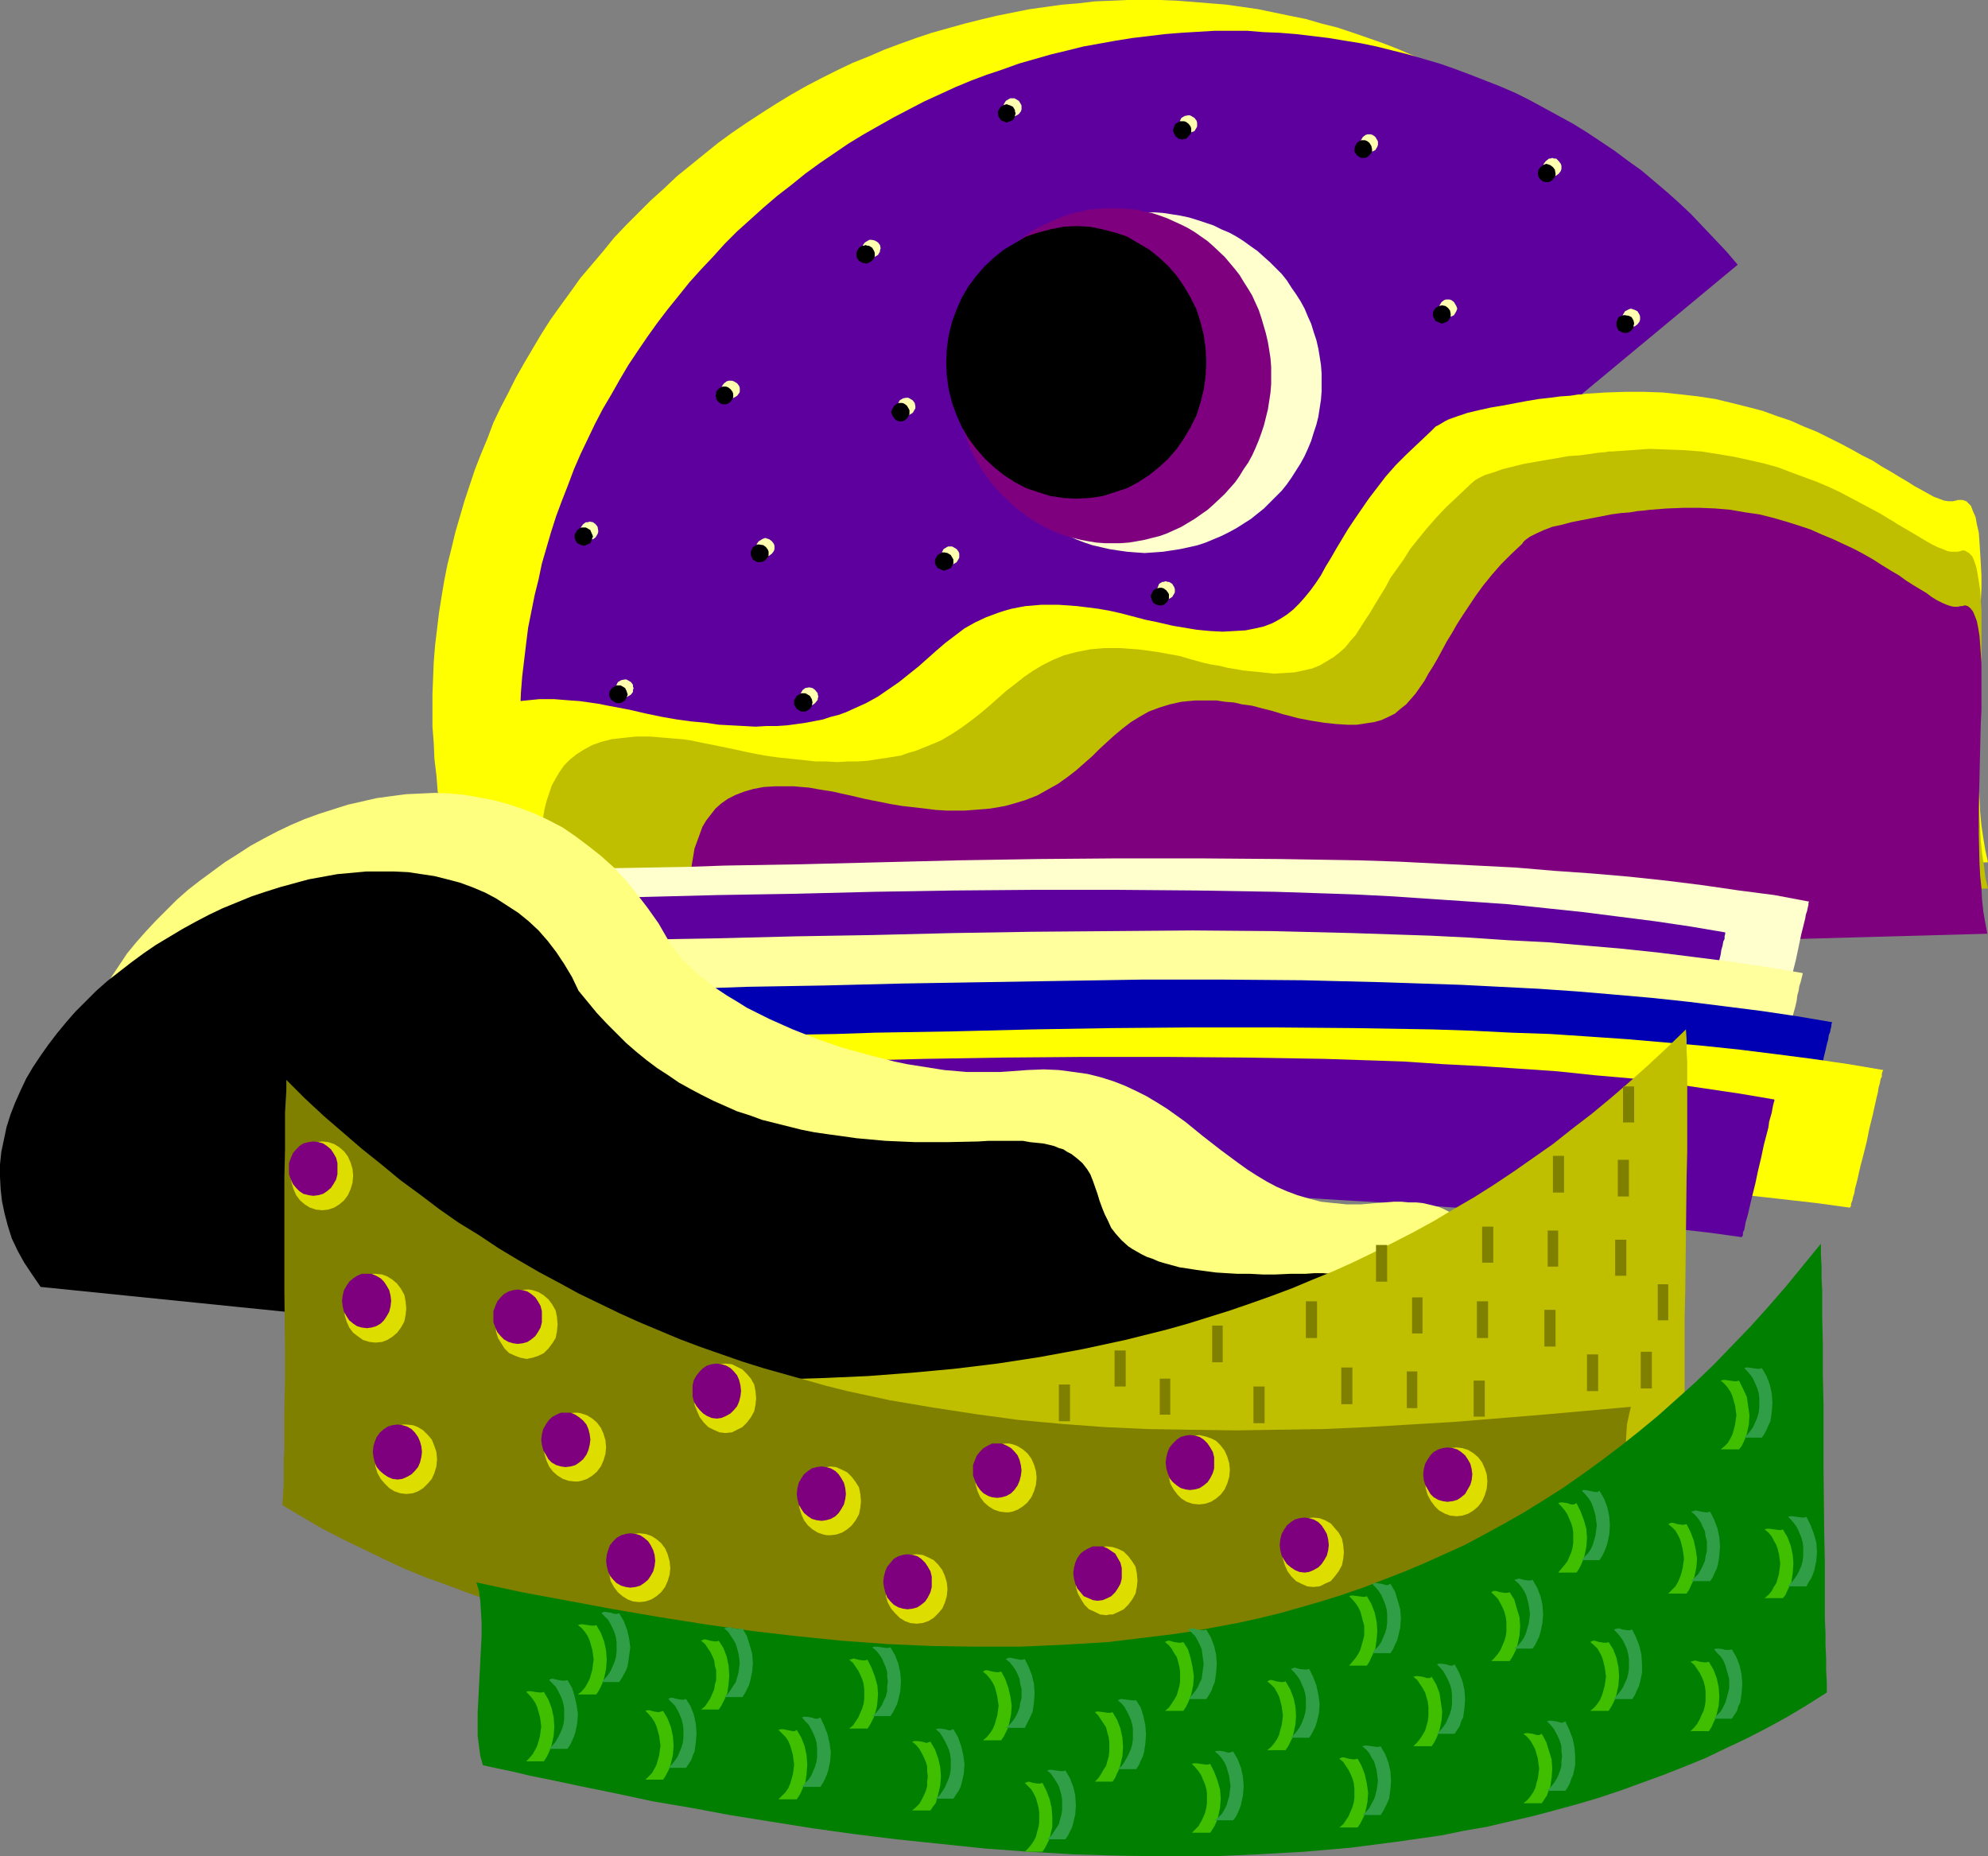 <?xml version="1.0" encoding="UTF-8" standalone="no"?>
<svg
   version="1.0"
   width="129.724mm"
   height="121.131mm"
   id="svg147"
   sodipodi:docname="Fields 09.wmf"
   xmlns:inkscape="http://www.inkscape.org/namespaces/inkscape"
   xmlns:sodipodi="http://sodipodi.sourceforge.net/DTD/sodipodi-0.dtd"
   xmlns="http://www.w3.org/2000/svg"
   xmlns:svg="http://www.w3.org/2000/svg">
  <rect width="100%" height="100%" fill="#808080" stroke="none"/>
  <sodipodi:namedview
     id="namedview147"
     pagecolor="#ffffff"
     bordercolor="#000000"
     borderopacity="0.25"
     inkscape:showpageshadow="2"
     inkscape:pageopacity="0.0"
     inkscape:pagecheckerboard="0"
     inkscape:deskcolor="#d1d1d1"
     inkscape:document-units="mm" />
  <defs
     id="defs1">
    <pattern
       id="WMFhbasepattern"
       patternUnits="userSpaceOnUse"
       width="6"
       height="6"
       x="0"
       y="0" />
  </defs>
  <path
     style="fill:#ffff00;fill-opacity:1;fill-rule:evenodd;stroke:none"
     d="m 275.043,167.097 -131.057,110.374 -0.808,-0.97 -2.747,-3.232 -2.424,-3.394 -2.424,-3.394 -2.424,-3.394 -2.262,-3.555 -2.101,-3.555 -2.101,-3.555 -1.939,-3.555 -1.778,-3.555 -1.778,-3.717 -1.616,-3.717 -1.616,-3.878 -1.454,-3.717 -1.293,-3.717 -1.293,-3.878 -1.131,-3.878 -0.97,-3.878 -0.97,-3.878 -0.97,-4.04 -0.646,-3.878 -0.646,-4.04 -0.646,-3.878 -0.323,-4.04 -0.485,-4.04 -0.162,-3.878 -0.323,-4.04 v -4.04 -4.04 l 0.162,-4.04 0.162,-3.878 0.323,-4.04 0.485,-4.04 0.485,-4.04 0.646,-4.04 0.646,-3.878 0.808,-4.04 0.97,-3.878 0.97,-4.04 1.131,-3.878 1.131,-3.878 1.293,-3.878 1.293,-3.878 1.454,-3.717 1.616,-3.878 1.454,-3.878 1.778,-3.717 1.939,-3.717 1.778,-3.555 2.101,-3.717 2.101,-3.555 2.101,-3.555 2.262,-3.555 2.424,-3.394 2.586,-3.555 2.424,-3.394 2.747,-3.232 2.747,-3.232 2.747,-3.394 2.909,-3.07 3.07,-3.07 3.07,-3.07 3.232,-2.909 3.232,-3.07 3.394,-2.747 3.394,-2.747 3.394,-2.747 3.555,-2.586 3.555,-2.424 3.717,-2.424 3.555,-2.262 3.717,-2.262 3.717,-2.101 3.717,-1.939 3.878,-1.939 3.717,-1.778 4.04,-1.616 3.717,-1.616 3.878,-1.454 4.04,-1.454 3.878,-1.293 4.04,-1.131 4.04,-1.131 3.878,-0.97 4.04,-0.97 8.08,-1.616 8.08,-1.131 4.04,-0.323 4.04,-0.485 4.04,-0.162 L 278.113,0 h 8.08 l 4.04,0.162 4.04,0.323 4.04,0.323 4.04,0.323 7.918,1.131 3.878,0.808 3.878,0.808 4.04,0.808 3.878,1.131 3.878,0.97 3.878,1.293 3.717,1.293 3.717,1.293 3.717,1.454 3.717,1.616 3.717,1.616 7.11,3.555 3.717,1.939 3.394,2.101 3.394,2.101 3.555,2.101 3.232,2.424 3.394,2.262 3.232,2.586 3.07,2.586 3.232,2.586 3.07,2.909 2.909,2.747 3.07,2.909 2.747,3.07 2.909,3.232 2.747,3.07 z"
     id="path1" />
  <path
     style="fill:#5e009e;fill-opacity:1;fill-rule:evenodd;stroke:none"
     d="m 296.536,174.853 -131.219,110.213 -0.808,-0.97 -2.586,-3.232 -5.01,-6.787 -2.424,-3.394 -2.262,-3.394 -2.101,-3.555 -2.101,-3.555 -1.939,-3.555 -1.778,-3.717 -1.778,-3.717 -1.616,-3.717 -1.454,-3.717 -1.454,-3.878 -1.454,-3.717 -1.131,-3.878 -1.131,-3.878 -1.131,-3.878 -1.778,-7.757 -1.454,-7.918 -0.485,-4.04 -0.485,-3.878 -0.323,-4.04 -0.323,-4.04 -0.162,-4.04 v -3.878 -4.04 l 0.162,-4.04 0.162,-4.04 0.323,-4.04 0.485,-4.04 0.485,-4.04 0.485,-3.878 0.808,-4.04 0.808,-4.04 0.97,-3.878 0.808,-3.878 1.131,-3.878 1.131,-3.878 1.293,-4.04 1.454,-3.878 1.454,-3.717 1.454,-3.878 1.616,-3.717 1.778,-3.717 1.778,-3.717 1.939,-3.717 2.101,-3.555 2.101,-3.717 2.101,-3.555 2.262,-3.394 2.424,-3.555 2.424,-3.394 2.586,-3.394 2.747,-3.394 2.586,-3.232 2.909,-3.232 2.909,-3.07 2.909,-3.232 3.07,-3.07 3.232,-2.909 3.232,-2.909 3.394,-2.909 3.555,-2.747 3.394,-2.747 3.555,-2.586 7.11,-4.848 3.717,-2.262 3.717,-2.101 3.717,-2.101 3.717,-1.939 3.717,-1.939 3.878,-1.778 3.878,-1.778 3.878,-1.616 3.878,-1.454 3.878,-1.293 4.04,-1.454 7.918,-2.262 4.04,-0.97 3.878,-0.97 8.08,-1.454 4.04,-0.646 4.04,-0.485 4.04,-0.485 4.04,-0.323 8.08,-0.485 h 8.242 l 3.878,0.323 4.04,0.162 4.04,0.323 4.04,0.485 4.04,0.485 3.878,0.646 4.04,0.646 3.878,0.808 3.878,0.97 3.878,0.97 3.878,1.131 3.878,1.131 3.717,1.293 3.878,1.454 3.717,1.454 3.717,1.454 3.717,1.616 3.555,1.778 3.555,1.939 7.11,3.878 3.394,2.101 3.394,2.262 3.394,2.262 3.232,2.424 3.394,2.424 3.07,2.586 3.232,2.747 3.07,2.747 2.909,2.747 2.909,3.07 2.909,3.07 2.909,3.07 2.747,3.232 z"
     id="path2" />
  <path
     style="fill:#ffff00;fill-opacity:1;fill-rule:evenodd;stroke:none"
     d="m 357.297,216.062 132.997,-3.394 -0.646,-2.909 -0.485,-2.909 -0.485,-3.232 -0.323,-3.394 -0.162,-3.555 -0.162,-3.555 -0.162,-7.434 v -7.595 l 0.162,-7.757 0.162,-7.595 0.162,-7.434 0.162,-3.555 v -3.394 l 0.162,-3.232 v -3.232 l -0.162,-2.909 -0.162,-2.747 -0.162,-2.586 -0.162,-2.262 -0.485,-2.101 -0.323,-1.778 -0.646,-1.454 -0.485,-1.293 -0.485,-0.485 -0.323,-0.323 -0.323,-0.323 -0.485,-0.162 -0.485,-0.162 h -0.485 -0.646 l -0.485,0.162 -0.808,0.162 h -0.97 l -1.131,-0.162 -1.293,-0.485 -1.293,-0.485 -1.454,-0.808 -1.454,-0.808 -1.778,-0.97 -1.778,-1.131 -1.939,-1.131 -2.101,-1.293 -2.262,-1.293 -2.262,-1.454 -2.586,-1.293 -2.586,-1.454 -2.747,-1.454 -2.909,-1.454 -2.909,-1.454 -3.232,-1.293 -3.232,-1.454 -3.394,-1.131 -3.555,-1.293 -3.717,-0.97 -3.878,-0.97 -4.04,-0.97 -4.202,-0.646 -4.202,-0.485 -4.525,-0.485 -4.525,-0.162 h -4.848 l -4.848,0.162 -5.01,0.323 -0.808,0.162 h -0.808 l -2.101,0.323 -2.424,0.162 -2.424,0.323 -2.909,0.323 -2.909,0.485 -5.979,1.131 -2.909,0.485 -2.909,0.646 -2.747,0.646 -2.424,0.808 -2.262,0.808 -0.97,0.485 -1.616,0.97 -0.646,0.323 -0.646,0.646 -0.485,0.485 -3.07,2.909 -2.909,2.747 -2.747,2.747 -2.424,2.747 -2.101,2.747 -2.101,2.747 -1.778,2.586 -1.778,2.586 -1.616,2.424 -1.454,2.424 -1.454,2.424 -1.293,2.262 -1.293,2.101 -1.131,2.101 -1.293,1.939 -1.293,1.778 -1.454,1.778 -1.293,1.454 -1.454,1.454 -1.616,1.293 -1.778,1.131 -1.778,0.97 -2.101,0.808 -2.101,0.485 -2.424,0.485 -2.747,0.162 -2.909,0.162 -3.07,-0.162 -1.778,-0.162 -1.616,-0.162 -1.939,-0.323 -1.939,-0.323 -1.939,-0.323 -2.101,-0.485 -2.101,-0.485 -2.424,-0.485 -3.07,-0.808 -3.07,-0.808 -2.909,-0.646 -2.747,-0.485 -2.586,-0.323 -2.586,-0.323 -2.262,-0.162 -2.262,-0.162 h -4.363 l -1.939,0.162 -1.939,0.162 -1.778,0.323 -1.616,0.323 -1.778,0.485 -1.454,0.485 -3.07,1.131 -2.747,1.293 -2.586,1.454 -4.686,3.555 -2.262,1.939 -4.363,3.878 -2.424,1.939 -2.424,1.939 -2.586,1.778 -2.586,1.778 -2.909,1.616 -3.232,1.454 -1.778,0.808 -1.778,0.646 -1.939,0.485 -1.939,0.646 -4.202,0.808 -2.262,0.323 -2.424,0.323 -2.424,0.162 h -2.586 l -2.747,0.162 -2.909,-0.162 -3.07,-0.162 -3.07,-0.162 -3.232,-0.485 -3.555,-0.323 -3.555,-0.485 -3.717,-0.646 -3.878,-0.808 -4.202,-0.97 -2.586,-0.485 -2.586,-0.485 -2.424,-0.485 -2.262,-0.323 -2.262,-0.323 -2.262,-0.162 -2.101,-0.162 -1.939,-0.162 h -1.778 -1.939 l -1.616,0.162 -1.616,0.162 -1.616,0.162 -1.454,0.323 -2.747,0.646 -2.586,0.97 -2.101,0.97 -1.939,1.293 -1.778,1.454 -1.454,1.616 -1.293,1.616 -1.131,1.778 -0.97,1.939 -0.646,1.939 -0.646,2.101 -0.485,2.101 -0.485,2.101 -0.485,4.525 -0.323,4.525 -0.162,4.363 -0.162,4.202 -0.162,2.101 -0.162,1.939 -0.323,1.778 -0.162,1.778 z"
     id="path3" />
  <path
     style="fill:#bfbf00;fill-opacity:1;fill-rule:evenodd;stroke:none"
     d="m 366.185,222.364 124.109,-3.232 -0.646,-2.747 -0.323,-2.747 -0.485,-3.07 -0.323,-3.07 -0.162,-3.232 -0.162,-3.394 -0.162,-6.949 v -7.11 l 0.162,-7.11 0.162,-7.11 0.162,-6.949 0.162,-3.232 v -3.232 -3.07 -2.909 -2.747 l -0.162,-2.586 -0.162,-2.424 -0.323,-2.101 -0.323,-1.939 -0.323,-1.616 -0.485,-1.454 -0.485,-1.131 -0.808,-0.808 -0.808,-0.485 -0.323,-0.162 h -0.485 l -0.485,0.162 -0.646,0.162 h -0.646 -0.97 l -0.97,-0.162 -1.131,-0.485 -1.293,-0.485 -1.293,-0.646 -1.454,-0.808 -1.616,-0.97 -1.616,-0.97 -1.939,-1.131 -1.939,-1.131 -0.97,-0.646 -1.131,-0.646 -2.101,-1.293 -2.424,-1.293 -2.424,-1.293 -2.424,-1.293 -2.747,-1.454 -2.747,-1.293 -3.07,-1.293 -3.07,-1.131 -3.07,-1.131 -3.394,-1.293 -3.555,-0.97 -3.555,-0.808 -3.717,-0.808 -3.878,-0.646 -4.04,-0.646 -4.202,-0.323 -4.202,-0.162 -4.525,-0.162 -4.525,0.323 -4.686,0.323 h -0.808 l -0.808,0.162 -1.939,0.162 -2.101,0.323 -2.424,0.323 -2.586,0.162 -2.747,0.485 -5.656,0.97 -2.747,0.485 -2.586,0.646 -2.586,0.646 -2.262,0.808 -2.101,0.646 -1.616,0.808 -0.808,0.485 -1.131,0.97 -0.485,0.485 -2.909,2.747 -2.747,2.586 -2.424,2.586 -2.262,2.586 -2.101,2.586 -1.939,2.424 -1.616,2.586 -1.616,2.262 -1.616,2.262 -1.293,2.424 -1.293,2.101 -1.293,2.101 -1.131,1.939 -1.293,1.939 -1.131,1.778 -1.131,1.778 -1.293,1.454 -1.293,1.616 -1.454,1.293 -1.454,1.131 -1.616,0.97 -1.616,0.97 -1.939,0.808 -2.101,0.485 -2.262,0.485 -2.424,0.162 -2.747,0.162 -2.909,-0.323 -3.232,-0.323 -1.616,-0.162 -1.778,-0.323 -1.939,-0.323 -1.939,-0.485 -2.101,-0.323 -2.101,-0.485 -2.909,-0.808 -2.747,-0.808 -2.747,-0.485 -2.586,-0.485 -2.424,-0.323 -2.424,-0.323 -2.262,-0.162 -2.101,-0.162 h -2.101 -1.778 l -1.939,0.162 -1.778,0.162 -1.616,0.323 -1.616,0.323 -3.07,0.808 -2.747,1.131 -2.586,1.293 -2.424,1.454 -2.101,1.454 -2.262,1.778 -2.101,1.616 -4.202,3.717 -2.101,1.778 -2.262,1.778 -2.424,1.778 -2.424,1.616 -2.747,1.616 -3.07,1.293 -3.232,1.293 -1.778,0.485 -1.778,0.646 -1.939,0.323 -2.101,0.323 -2.101,0.323 -2.101,0.323 -2.424,0.162 h -2.424 l -2.586,0.162 -2.586,-0.162 h -2.747 l -2.909,-0.323 -3.07,-0.323 -3.232,-0.323 -3.394,-0.485 -3.394,-0.646 -3.717,-0.808 -3.878,-0.808 -2.424,-0.485 -2.424,-0.485 -2.262,-0.485 -2.262,-0.323 -2.101,-0.162 -1.939,-0.162 -1.939,-0.162 -1.939,-0.162 h -1.616 -1.778 l -1.616,0.162 -1.454,0.162 -2.909,0.323 -2.586,0.646 -2.262,0.808 -2.101,1.131 -1.778,1.131 -1.616,1.293 -1.454,1.454 -1.131,1.616 -0.97,1.616 -0.97,1.778 -0.646,1.939 -0.646,1.939 -0.485,1.939 -0.323,1.939 -0.485,4.202 -0.323,4.202 -0.162,4.04 -0.162,4.04 v 1.939 l -0.323,1.778 -0.162,1.616 -0.323,1.616 z"
     id="path4" />
  <path
     style="fill:#7f007f;fill-opacity:1;fill-rule:evenodd;stroke:none"
     d="m 378.79,233.353 111.342,-3.07 -0.485,-2.586 -0.485,-2.747 -0.323,-2.909 -0.162,-3.07 -0.323,-3.07 -0.162,-3.394 -0.162,-6.626 v -6.949 l 0.162,-6.949 0.162,-6.949 0.162,-6.626 0.162,-3.232 v -3.07 -5.818 -2.747 l -0.162,-2.424 -0.162,-2.262 -0.162,-2.101 -0.323,-1.939 -0.323,-1.616 -0.485,-1.293 -0.485,-1.131 -0.646,-0.808 -0.646,-0.485 -0.485,-0.162 h -0.323 l -0.485,0.162 h -0.485 l -0.646,0.162 h -0.97 l -0.808,-0.162 -0.97,-0.323 -1.131,-0.485 -1.293,-0.646 -1.293,-0.808 -1.293,-0.97 -1.616,-0.97 -1.616,-0.97 -1.778,-1.131 -1.778,-1.293 -1.939,-1.131 -2.101,-1.293 -2.262,-1.454 -2.262,-1.293 -2.424,-1.293 -2.424,-1.131 -2.747,-1.293 -2.747,-1.131 -2.909,-1.293 -2.909,-0.97 -3.07,-0.97 -3.394,-0.97 -3.232,-0.808 -3.394,-0.485 -3.717,-0.646 -3.717,-0.323 -3.878,-0.162 h -3.878 l -4.202,0.162 -4.202,0.323 -1.293,0.162 -1.778,0.162 -1.939,0.323 -2.101,0.162 -2.424,0.323 -2.424,0.485 -5.01,0.97 -2.424,0.485 -2.424,0.646 -2.262,0.485 -2.101,0.808 -1.778,0.808 -1.616,0.808 -1.131,0.808 -0.485,0.485 -0.323,0.485 -2.747,2.586 -2.424,2.424 -2.262,2.586 -2.101,2.586 -1.778,2.424 -1.616,2.424 -1.616,2.424 -1.454,2.262 -1.293,2.262 -1.293,2.101 -1.131,2.101 -1.131,2.101 -1.131,1.939 -1.131,1.778 -0.97,1.778 -1.131,1.616 -1.131,1.616 -1.131,1.293 -1.131,1.293 -1.454,1.131 -1.293,1.131 -1.616,0.808 -1.778,0.808 -1.778,0.485 -2.101,0.323 -2.101,0.323 h -2.424 l -2.586,-0.162 -3.07,-0.323 -3.07,-0.485 -3.394,-0.646 -1.778,-0.485 -1.939,-0.485 -2.586,-0.808 -2.586,-0.646 -2.424,-0.646 -2.424,-0.323 -2.101,-0.485 -2.101,-0.162 -2.101,-0.323 h -3.717 -1.616 l -1.778,0.162 -1.616,0.162 -2.909,0.646 -2.586,0.808 -2.586,0.97 -2.262,1.293 -2.101,1.293 -2.101,1.616 -1.939,1.616 -1.778,1.616 -1.939,1.778 -1.778,1.778 -4.04,3.555 -2.101,1.616 -2.262,1.616 -2.586,1.454 -2.586,1.454 -2.909,1.131 -3.232,0.97 -1.778,0.485 -1.778,0.323 -1.939,0.323 -1.939,0.162 -2.101,0.162 -2.101,0.162 h -4.686 l -2.586,-0.162 -2.586,-0.323 -2.747,-0.323 -2.909,-0.323 -2.909,-0.485 -3.232,-0.646 -3.232,-0.646 -3.394,-0.808 -2.262,-0.485 -2.101,-0.485 -2.101,-0.323 -1.939,-0.323 -1.778,-0.323 -1.939,-0.162 -1.778,-0.162 h -1.616 -3.07 l -2.747,0.162 -2.586,0.485 -2.262,0.646 -2.101,0.808 -1.939,0.97 -1.616,1.131 -1.454,1.293 -1.131,1.454 -1.131,1.454 -0.97,1.616 -0.646,1.778 -0.646,1.778 -0.646,1.778 -0.323,1.939 -0.323,1.939 -0.485,4.04 -0.323,4.04 v 4.04 l -0.162,3.878 -0.323,3.555 -0.162,1.616 -0.323,1.616 z"
     id="path5" />
  <path
     style="fill:#ffffce;fill-opacity:1;fill-rule:evenodd;stroke:none"
     d="m 438.097,256.301 -8.403,-1.131 -8.403,-0.97 -8.726,-0.97 -8.888,-0.97 -8.888,-0.808 -9.05,-0.97 -9.211,-0.646 -9.211,-0.808 -18.584,-1.293 -18.907,-1.131 -19.069,-0.97 -19.069,-0.646 -18.907,-0.646 -19.069,-0.646 -18.584,-0.323 -9.211,-0.162 h -9.05 -9.05 l -8.888,-0.162 H 173.073 l -8.403,0.162 h -8.08 l -8.08,0.162 -0.323,-2.262 -0.485,-2.101 -0.323,-1.939 -0.485,-1.778 -0.808,-3.394 -0.808,-3.07 -0.808,-3.232 -0.808,-3.394 -0.323,-1.778 -0.485,-1.939 -0.323,-2.101 -0.485,-2.262 h 9.05 l 9.05,-0.162 9.211,-0.162 9.373,-0.323 18.907,-0.323 19.23,-0.485 19.554,-0.485 19.715,-0.323 19.715,-0.162 h 19.877 l 19.877,0.162 19.554,0.323 9.858,0.323 9.534,0.485 9.696,0.485 9.534,0.485 9.534,0.808 9.211,0.646 9.373,0.808 9.05,0.97 9.05,1.131 8.888,1.293 8.726,1.131 8.565,1.616 v 0 l -0.162,0.323 v 0.485 l -0.162,0.646 -0.162,0.808 -0.323,0.97 -0.162,0.97 -0.323,1.293 -0.323,1.293 -0.323,1.293 -0.646,3.07 -0.646,3.07 -0.808,3.232 -0.808,3.232 -0.646,3.07 -0.646,2.909 -0.323,1.454 -0.323,1.131 -0.323,1.131 -0.162,0.97 -0.323,0.808 -0.162,0.646 -0.162,0.646 -0.162,0.323 z"
     id="path6" />
  <path
     style="fill:#5e009e;fill-opacity:1;fill-rule:evenodd;stroke:none"
     d="m 417.412,263.896 -8.403,-1.131 -8.403,-0.97 -8.726,-0.97 -8.888,-0.97 -8.888,-0.808 -9.05,-0.808 -9.05,-0.808 -9.211,-0.808 -18.746,-1.293 -18.907,-0.97 -18.907,-0.97 -19.069,-0.808 -19.069,-0.646 -18.907,-0.485 -18.584,-0.323 -9.211,-0.162 -9.211,-0.162 h -8.888 -8.888 -26.018 -8.242 -8.242 l -7.918,0.162 -0.485,-2.262 -0.323,-2.101 -0.485,-1.939 -0.323,-1.778 -0.808,-3.394 -0.808,-3.07 -0.808,-3.232 -0.808,-3.232 -0.485,-1.939 -0.323,-1.939 -0.485,-1.939 -0.323,-2.262 8.888,-0.162 9.05,-0.162 9.211,-0.162 9.373,-0.162 18.907,-0.485 19.23,-0.323 19.554,-0.485 19.715,-0.323 19.877,-0.162 h 19.715 l 19.877,0.162 19.554,0.323 9.858,0.323 9.696,0.323 9.534,0.485 9.534,0.646 9.534,0.646 9.373,0.646 9.211,0.97 9.211,0.97 8.888,1.131 8.888,1.131 8.726,1.293 8.565,1.454 v 0.162 0.162 l -0.162,0.646 v 0.646 l -0.323,0.646 -0.162,0.97 -0.323,1.131 -0.162,1.131 -0.323,1.293 -0.323,1.454 -0.646,2.909 -0.808,3.232 -0.646,3.232 -0.808,3.232 -0.808,3.07 -0.646,2.909 -0.323,1.293 -0.323,1.293 -0.162,0.97 -0.323,0.97 -0.323,0.97 -0.162,0.646 -0.162,0.485 v 0.323 z"
     id="path7" />
  <path
     style="fill:#ffff9e;fill-opacity:1;fill-rule:evenodd;stroke:none"
     d="m 436.481,273.915 -8.403,-1.131 -8.565,-0.97 -8.726,-0.97 -8.726,-0.97 -8.888,-0.808 -9.05,-0.808 -9.211,-0.808 -9.211,-0.646 -18.584,-1.293 -18.907,-1.131 -19.069,-0.97 -19.069,-0.808 -18.907,-0.646 -18.907,-0.485 -18.746,-0.323 -9.211,-0.162 h -9.05 l -9.05,-0.162 h -8.888 -8.726 -8.726 -8.403 -8.403 l -8.08,0.162 h -7.918 l -0.485,-2.262 -0.323,-1.939 -0.485,-1.939 -0.485,-1.939 -0.808,-3.232 -0.808,-3.232 -0.808,-3.07 -0.808,-3.394 -0.323,-1.778 -0.485,-1.939 -0.323,-1.939 -0.485,-2.262 9.05,-0.162 9.05,-0.162 9.211,-0.162 9.373,-0.162 18.907,-0.485 19.23,-0.323 19.554,-0.485 19.715,-0.323 19.715,-0.162 19.877,-0.162 19.715,0.162 19.715,0.485 9.696,0.323 9.696,0.323 9.696,0.485 9.534,0.646 9.534,0.485 9.211,0.808 9.373,0.808 9.05,0.97 9.05,1.131 8.888,1.131 8.726,1.293 8.565,1.454 v 0.162 0.162 l -0.162,0.646 -0.162,0.646 -0.162,0.646 -0.323,0.97 -0.162,1.131 -0.323,1.131 -0.162,1.293 -0.323,1.454 -0.808,2.909 -0.808,3.232 -0.646,3.232 -0.808,3.232 -0.646,3.07 -0.808,2.909 -0.323,1.293 -0.162,1.293 -0.323,0.97 -0.323,0.97 -0.162,0.97 -0.162,0.646 -0.162,0.485 -0.162,0.323 v 0.323 z"
     id="path8" />
  <path
     style="fill:#0000b2;fill-opacity:1;fill-rule:evenodd;stroke:none"
     d="m 443.753,286.036 -8.403,-0.97 -8.403,-1.131 -8.726,-0.97 -8.888,-0.97 -8.888,-0.808 -9.05,-0.808 -9.05,-0.808 -9.373,-0.646 -18.584,-1.293 -18.907,-1.131 -19.069,-0.97 -19.069,-0.808 -19.069,-0.646 -18.746,-0.485 -18.746,-0.323 -9.211,-0.162 h -9.05 l -9.05,-0.162 h -8.888 -17.453 -8.403 -8.403 l -8.08,0.162 h -8.08 l -0.323,-2.101 -0.485,-2.101 -0.323,-1.939 -0.323,-1.778 -0.97,-3.394 -0.646,-3.07 -0.808,-3.232 -0.97,-3.394 -0.323,-1.778 -0.323,-1.939 -0.485,-2.101 -0.485,-2.262 h 9.05 l 9.05,-0.162 9.211,-0.162 9.373,-0.323 18.907,-0.323 19.23,-0.485 19.554,-0.323 19.715,-0.323 19.877,-0.323 h 19.715 l 19.877,0.162 19.554,0.485 9.696,0.323 9.858,0.323 9.534,0.485 9.534,0.485 9.373,0.646 9.534,0.808 9.211,0.808 9.05,0.97 9.05,1.131 8.888,1.131 8.726,1.293 8.565,1.454 v 0.162 l -0.162,0.323 v 0.485 l -0.162,0.646 -0.162,0.808 -0.323,0.808 -0.162,1.131 -0.323,1.131 -0.323,1.454 -0.323,1.293 -0.646,2.909 -0.646,3.232 -0.808,3.232 -0.808,3.232 -0.646,3.07 -0.646,2.909 -0.323,1.293 -0.323,1.293 -0.323,1.131 -0.162,0.808 -0.323,0.97 -0.162,0.646 -0.162,0.646 v 0.162 l -0.162,0.323 z"
     id="path9" />
  <path
     style="fill:#ffff00;fill-opacity:1;fill-rule:evenodd;stroke:none"
     d="m 456.196,297.833 -8.242,-1.131 -8.565,-0.97 -8.726,-0.97 -8.726,-0.97 -8.888,-0.808 -9.211,-0.97 -9.05,-0.646 -9.211,-0.808 -18.746,-1.293 -18.746,-1.131 -19.069,-0.97 -19.069,-0.646 -19.069,-0.646 -18.907,-0.485 -18.584,-0.485 -9.211,-0.162 h -9.05 -9.05 l -8.888,-0.162 h -25.856 l -8.403,0.162 h -8.242 l -7.918,0.162 -0.323,-2.262 -0.485,-2.101 -0.485,-1.939 -0.323,-1.778 -0.808,-3.394 -0.808,-3.07 -0.808,-3.232 -0.808,-3.232 -0.323,-1.939 -0.485,-1.939 -0.485,-1.939 -0.323,-2.262 8.888,-0.162 9.211,-0.162 9.211,-0.162 9.211,-0.162 9.373,-0.162 9.534,-0.323 19.392,-0.323 19.554,-0.485 19.554,-0.323 19.877,-0.162 h 19.877 l 19.715,0.162 19.554,0.323 9.858,0.323 9.696,0.485 9.534,0.323 9.696,0.646 9.373,0.646 9.373,0.808 9.211,0.808 9.211,0.97 9.05,1.131 8.726,1.131 8.888,1.293 8.565,1.454 v 0.162 l -0.162,0.162 -0.162,0.646 v 0.646 l -0.323,0.646 -0.162,0.97 -0.323,1.131 -0.162,1.131 -0.323,1.293 -0.323,1.454 -0.646,2.909 -0.808,3.232 -0.646,3.232 -0.808,3.232 -0.808,3.07 -0.646,2.909 -0.323,1.293 -0.323,1.131 -0.162,1.131 -0.323,0.97 -0.162,0.808 -0.323,0.808 v 0.485 l -0.162,0.323 z"
     id="path10" />
  <path
     style="fill:#5e009e;fill-opacity:1;fill-rule:evenodd;stroke:none"
     d="m 429.532,305.105 -8.242,-1.131 -8.565,-0.97 -8.726,-1.131 -8.726,-0.808 -8.888,-0.97 -9.211,-0.808 -9.05,-0.808 -9.211,-0.646 -18.746,-1.293 -18.907,-1.131 -18.907,-0.97 -19.069,-0.808 -19.069,-0.485 -18.907,-0.485 -18.584,-0.485 -9.211,-0.162 h -9.05 -9.05 l -8.888,-0.162 h -8.888 -8.565 -8.403 l -8.403,0.162 h -8.242 -7.918 l -0.323,-2.101 -0.485,-2.101 -0.485,-1.939 -0.323,-1.778 -0.808,-3.394 -0.808,-3.07 -0.808,-3.232 -0.808,-3.232 -0.485,-1.939 -0.323,-1.778 -0.485,-2.101 -0.323,-2.262 h 8.888 l 9.211,-0.162 9.211,-0.162 9.211,-0.323 18.907,-0.323 19.392,-0.485 19.554,-0.485 19.554,-0.323 19.877,-0.162 h 19.877 l 19.715,0.162 19.554,0.323 9.858,0.323 9.696,0.323 9.534,0.646 9.534,0.485 9.534,0.646 9.373,0.646 9.211,0.97 9.211,0.808 8.888,1.131 8.888,1.293 8.726,1.293 8.565,1.454 v 0.162 0.162 l -0.162,0.485 -0.162,0.646 -0.162,0.808 -0.162,0.97 -0.323,1.131 -0.323,1.131 -0.162,1.293 -0.323,1.293 -0.808,3.07 -0.646,3.07 -0.808,3.394 -0.646,3.07 -0.808,3.232 -0.646,2.747 -0.323,1.454 -0.323,1.131 -0.323,1.131 -0.162,0.97 -0.162,0.808 -0.323,0.646 v 0.646 l -0.162,0.323 z"
     id="path11" />
  <path
     style="fill:#ffff7f;fill-opacity:1;fill-rule:evenodd;stroke:none"
     d="M 138.653,311.246 27.472,299.933 l -2.262,-2.586 -1.778,-2.747 -1.616,-2.909 -1.454,-2.747 -0.97,-2.909 -0.97,-2.909 -0.646,-2.909 -0.485,-3.07 -0.162,-2.909 v -3.07 l 0.162,-3.07 0.485,-3.07 0.485,-3.07 0.808,-3.07 0.97,-3.07 1.293,-2.909 1.131,-3.07 1.616,-3.07 1.616,-2.909 1.778,-2.909 1.939,-2.909 1.939,-2.909 2.262,-2.747 2.424,-2.747 2.424,-2.586 2.586,-2.586 2.586,-2.586 2.747,-2.424 2.909,-2.262 3.07,-2.262 3.07,-2.262 3.07,-1.939 3.232,-2.101 3.232,-1.778 3.394,-1.778 3.394,-1.616 3.394,-1.454 3.555,-1.293 3.555,-1.131 3.555,-1.131 3.555,-0.808 3.555,-0.808 3.555,-0.485 3.717,-0.485 3.555,-0.162 3.555,-0.162 3.717,0.162 3.555,0.323 3.555,0.646 3.555,0.646 3.555,0.97 3.394,1.131 3.394,1.293 3.394,1.616 3.394,1.778 3.07,2.101 3.232,2.424 3.07,2.424 3.07,2.747 2.909,3.07 2.747,3.394 2.747,3.555 2.747,3.878 2.424,4.202 1.131,1.778 1.454,1.778 1.454,1.778 1.778,1.616 1.939,1.778 2.101,1.616 2.101,1.616 2.424,1.616 2.424,1.454 2.586,1.616 5.494,2.747 2.909,1.293 2.909,1.293 6.141,2.424 6.141,2.101 6.464,1.778 6.302,1.616 3.07,0.646 3.07,0.485 3.07,0.485 3.07,0.485 5.656,0.485 h 2.747 2.747 2.586 l 2.424,-0.162 4.363,-0.323 4.04,-0.162 3.717,0.162 3.717,0.485 3.394,0.485 3.232,0.808 3.07,0.97 2.909,1.131 2.747,1.293 2.586,1.293 2.424,1.454 2.586,1.616 4.525,3.232 4.363,3.555 4.363,3.394 4.363,3.232 2.262,1.616 2.262,1.454 2.424,1.454 2.424,1.293 2.586,1.131 2.586,0.97 2.747,0.808 3.07,0.808 3.07,0.323 3.232,0.323 h 3.555 l 3.717,-0.323 2.262,-0.162 2.101,-0.162 h 1.939 l 1.778,0.162 h 1.778 l 1.616,0.162 1.454,0.323 1.293,0.323 1.293,0.323 1.131,0.485 0.97,0.485 0.97,0.485 0.808,0.646 0.646,0.646 0.646,0.808 0.646,0.646 0.485,0.97 0.323,0.808 0.485,1.778 0.162,1.939 v 2.262 l -0.323,2.262 -0.485,2.262 -0.646,2.586 -0.97,2.424 -0.97,2.586 -1.131,2.747 -2.424,5.171 -2.747,5.333 -2.586,5.171 -1.293,2.586 -1.131,2.262 -1.131,2.424 -0.808,2.101 -0.808,2.101 -0.485,1.778 -0.323,1.778 -0.162,1.454 z"
     id="path12" />
  <path
     style="fill:#000000;fill-opacity:1;fill-rule:evenodd;stroke:none"
     d="M 121.361,328.699 10.019,317.386 7.918,314.316 5.979,311.407 4.363,308.498 2.909,305.428 1.939,302.357 1.131,299.287 0.485,296.217 0.162,293.308 0,290.237 v -3.07 l 0.323,-3.07 0.646,-3.07 0.646,-3.07 0.97,-3.07 1.131,-2.909 1.293,-2.909 1.454,-3.07 1.616,-2.747 1.939,-2.909 1.939,-2.747 2.101,-2.747 2.262,-2.747 2.262,-2.586 2.586,-2.586 2.586,-2.586 2.747,-2.424 2.909,-2.262 2.909,-2.262 3.07,-2.262 3.07,-2.101 3.232,-1.939 3.232,-1.939 3.232,-1.778 3.394,-1.778 3.394,-1.616 3.555,-1.454 3.555,-1.454 3.394,-1.131 3.555,-1.131 3.555,-0.97 3.555,-0.97 3.555,-0.646 3.555,-0.646 3.555,-0.323 3.555,-0.323 h 3.394 3.555 l 3.394,0.162 3.232,0.485 3.232,0.485 3.232,0.808 3.07,0.808 3.07,1.131 3.07,1.293 2.747,1.454 2.747,1.778 2.747,1.778 2.586,2.101 2.424,2.262 2.262,2.586 2.101,2.747 1.939,2.909 1.939,3.232 1.616,3.394 2.262,2.747 2.262,2.747 2.424,2.586 2.424,2.424 2.424,2.424 2.424,2.101 2.586,2.101 2.586,1.939 2.747,1.778 2.586,1.778 2.909,1.616 2.747,1.454 2.909,1.454 2.909,1.293 2.909,1.293 3.07,0.97 3.07,1.131 3.232,0.808 3.232,0.808 3.232,0.808 3.232,0.646 3.394,0.485 3.555,0.485 3.394,0.485 3.555,0.323 3.555,0.323 7.434,0.323 h 7.757 l 7.757,-0.162 2.586,-0.162 h 2.262 2.262 1.939 1.939 l 1.778,0.323 1.616,0.162 1.616,0.162 1.454,0.323 1.293,0.323 1.131,0.485 1.131,0.323 0.97,0.646 0.97,0.485 1.454,1.131 1.293,1.131 1.131,1.454 0.808,1.293 0.646,1.616 1.131,3.232 0.485,1.616 0.646,1.778 0.646,1.616 0.808,1.616 0.808,1.778 1.131,1.454 1.454,1.616 1.616,1.454 0.97,0.646 1.131,0.646 1.131,0.646 1.293,0.646 1.454,0.485 1.454,0.646 1.616,0.485 1.778,0.485 1.778,0.485 2.101,0.323 2.101,0.323 2.424,0.323 2.424,0.323 2.586,0.162 2.747,0.162 h 3.07 l 3.07,0.162 h 3.232 l 3.555,-0.162 h 3.717 l 2.262,-0.162 h 2.101 l 1.939,0.162 1.939,0.162 1.778,0.162 1.454,0.162 1.454,0.485 1.454,0.323 1.293,0.485 1.131,0.485 0.97,0.485 0.97,0.646 0.808,0.646 0.808,0.808 0.646,0.646 0.485,0.808 0.485,0.808 0.323,0.97 0.485,1.778 0.323,1.939 v 2.262 l -0.323,2.101 -0.646,2.424 -0.646,2.424 -0.808,2.424 -1.131,2.586 -1.131,2.586 -2.424,5.01 -2.747,5.171 -2.747,5.01 -1.131,2.424 -1.293,2.262 -0.97,2.262 -0.808,2.101 -0.808,1.939 -0.485,1.939 -0.485,1.616 v 1.616 z"
     id="path13" />
  <path
     style="fill:#bfbf00;fill-opacity:1;fill-rule:evenodd;stroke:none"
     d="m 415.796,253.877 0.162,2.424 v 2.747 l 0.162,2.747 v 2.909 12.443 6.626 l -0.162,6.787 -0.323,27.796 -0.162,6.787 v 18.907 l 0.162,3.07 0.162,5.494 v 2.424 l -4.848,2.909 -4.848,2.909 -5.01,2.586 -5.01,2.586 -5.171,2.424 -5.01,2.262 -5.171,2.101 -5.333,2.101 -5.333,2.101 -5.171,1.778 -5.494,1.778 -5.333,1.616 -5.333,1.616 -5.494,1.454 -5.494,1.293 -5.656,1.293 -5.494,1.131 -5.494,1.131 -11.312,1.778 -11.15,1.616 -11.312,1.293 -11.312,0.808 -11.312,0.646 -11.312,0.485 h -11.15 l -11.15,-0.162 -11.15,-0.323 -10.989,-0.485 -10.827,-0.808 -10.666,-0.808 -10.504,-1.131 -10.181,-1.131 -10.181,-1.293 -9.858,-1.454 -9.696,-1.454 -9.211,-1.616 -9.211,-1.616 -8.565,-1.616 -8.565,-1.616 -7.918,-1.616 -3.878,-0.808 -3.717,-0.808 -0.646,-2.101 -0.485,-2.424 -0.162,-2.424 -0.162,-2.747 0.162,-2.909 v -3.07 l 0.323,-6.141 0.485,-6.141 0.162,-2.909 v -3.07 l -0.162,-2.747 -0.162,-2.424 -0.485,-2.424 -0.646,-2.101 21.654,2.101 21.816,1.616 10.827,0.808 10.827,0.485 10.827,0.485 10.827,0.323 10.827,0.162 10.827,-0.162 10.666,-0.323 10.827,-0.485 10.666,-0.808 10.504,-0.97 10.666,-1.293 10.504,-1.616 10.504,-1.939 10.504,-2.262 5.171,-1.293 5.171,-1.293 5.171,-1.454 5.171,-1.616 5.171,-1.616 5.171,-1.778 5.01,-1.778 5.171,-1.939 5.01,-2.101 5.171,-2.101 5.01,-2.262 5.01,-2.424 4.848,-2.424 5.01,-2.586 5.01,-2.747 4.848,-2.909 5.01,-2.909 4.848,-3.07 4.848,-3.232 4.848,-3.394 4.848,-3.394 4.686,-3.717 4.848,-3.717 4.686,-3.878 4.686,-4.04 4.686,-4.202 4.686,-4.363 z"
     id="path14" />
  <path
     style="fill:#7f7f00;fill-opacity:1;fill-rule:evenodd;stroke:none"
     d="m 70.619,266.32 v 2.586 l -0.162,2.747 -0.162,2.747 v 3.07 3.07 3.07 l -0.162,6.626 v 28.442 l 0.162,14.706 v 6.949 l -0.162,6.949 v 6.626 3.232 l -0.162,3.07 v 2.909 2.909 l -0.162,2.586 -0.162,2.586 4.848,2.909 5.01,2.909 5.01,2.586 5.01,2.424 5.01,2.424 5.171,2.424 5.171,2.101 5.333,1.939 5.171,1.939 5.494,1.939 5.333,1.616 5.333,1.616 5.494,1.454 5.494,1.454 5.494,1.293 5.494,1.131 5.656,1.131 5.494,0.97 5.656,0.97 5.656,0.808 11.312,1.454 11.312,0.97 11.312,0.808 11.312,0.485 11.312,0.162 h 11.312 l 11.15,-0.323 11.15,-0.485 10.989,-0.808 10.827,-0.808 10.827,-0.97 10.504,-1.293 10.342,-1.293 10.019,-1.454 10.019,-1.454 9.696,-1.616 9.211,-1.778 9.05,-1.616 8.888,-1.778 8.242,-1.616 4.202,-0.808 3.878,-0.97 3.878,-0.808 3.878,-0.808 0.646,-2.101 0.323,-2.262 0.323,-2.586 v -2.747 -2.909 l -0.162,-2.909 -0.323,-6.302 -0.323,-6.141 -0.162,-2.909 v -2.909 l 0.162,-2.747 0.162,-2.586 0.485,-2.262 0.485,-2.101 -21.654,1.939 -21.816,1.778 -10.827,0.646 -10.827,0.646 -10.827,0.485 -10.827,0.162 -10.827,0.162 -10.827,-0.162 -10.666,-0.162 -10.666,-0.485 -10.827,-0.808 -10.504,-0.97 -10.666,-1.454 -10.504,-1.616 -10.504,-1.778 -10.504,-2.262 -5.171,-1.293 -5.171,-1.454 -5.171,-1.454 -5.171,-1.454 -5.171,-1.616 -10.181,-3.555 -5.171,-1.939 -5.01,-2.101 -5.01,-2.101 -5.01,-2.262 -5.01,-2.424 -5.01,-2.424 -5.01,-2.747 -4.848,-2.586 -5.01,-2.909 -4.848,-2.909 -4.848,-3.232 -5.01,-3.07 -4.848,-3.394 -4.686,-3.555 -4.848,-3.555 -4.686,-3.878 -4.848,-3.878 -4.686,-4.04 -4.686,-4.04 -4.686,-4.363 z"
     id="path15" />
  <path
     style="fill:#007f00;fill-opacity:1;fill-rule:evenodd;stroke:none"
     d="m 449.086,306.721 v 2.586 l 0.162,2.909 v 2.909 l 0.162,3.232 v 3.07 3.394 l 0.162,6.949 v 7.434 l 0.162,7.434 v 15.514 l 0.162,15.352 0.162,7.595 v 7.272 6.949 l 0.162,3.394 v 3.07 l 0.162,3.232 v 2.909 l 0.162,2.909 v 2.586 l -4.848,3.07 -4.848,2.909 -5.01,2.747 -5.01,2.586 -5.171,2.424 -5.01,2.424 -5.171,2.101 -5.333,2.101 -5.333,1.939 -5.333,1.939 -5.333,1.778 -5.494,1.616 -5.333,1.454 -5.494,1.454 -5.656,1.293 -5.494,1.293 -5.656,0.97 -5.494,1.131 -5.656,0.808 -5.656,0.808 -11.312,1.454 -11.312,0.97 -11.474,0.646 -11.312,0.485 h -11.312 l -11.312,-0.162 -11.312,-0.323 -11.15,-0.646 -10.989,-0.808 -10.827,-1.131 -10.827,-1.131 -10.504,-1.293 -10.342,-1.454 -10.181,-1.616 -10.019,-1.616 -9.534,-1.778 -9.534,-1.616 -9.05,-1.939 -8.726,-1.778 -8.403,-1.778 -4.04,-0.808 -4.04,-0.97 -3.878,-0.808 -3.717,-0.808 -0.646,-2.262 -0.323,-2.424 -0.323,-2.586 v -2.747 -3.07 l 0.162,-3.07 0.323,-6.302 0.323,-6.464 0.162,-3.07 v -3.07 l -0.162,-2.747 -0.162,-2.747 -0.323,-2.424 -0.646,-2.101 11.312,2.424 11.312,2.101 11.312,2.101 11.312,1.939 11.312,1.778 11.312,1.616 11.15,1.293 11.15,1.131 11.15,0.808 10.989,0.485 10.989,0.162 h 10.827 l 10.989,-0.485 5.333,-0.323 5.333,-0.323 5.333,-0.646 5.333,-0.646 5.333,-0.646 5.333,-0.808 5.333,-0.97 5.171,-0.97 5.171,-1.131 5.333,-1.293 5.171,-1.454 5.01,-1.454 5.171,-1.616 5.171,-1.778 5.01,-1.939 5.01,-1.939 5.01,-2.101 5.01,-2.262 5.01,-2.262 4.848,-2.586 5.01,-2.747 4.848,-2.747 4.686,-2.909 4.848,-3.07 4.848,-3.394 4.686,-3.394 4.686,-3.555 4.686,-3.717 4.686,-3.878 4.525,-4.04 4.686,-4.202 4.525,-4.363 4.363,-4.525 4.525,-4.686 4.363,-4.848 4.363,-5.01 4.363,-5.333 z"
     id="path16" />
  <path
     style="fill:#ffffce;fill-opacity:1;fill-rule:evenodd;stroke:none"
     d="m 282.315,52.359 h 2.262 l 2.262,0.162 2.101,0.323 2.101,0.323 2.262,0.485 2.101,0.646 1.939,0.646 1.939,0.646 1.939,0.97 1.939,0.808 1.778,0.97 1.778,1.131 1.778,1.293 1.616,1.131 1.616,1.454 1.454,1.293 2.909,2.909 1.293,1.616 1.131,1.778 1.131,1.616 1.131,1.778 0.97,1.778 0.808,1.939 0.808,1.778 0.646,2.101 0.646,1.939 0.485,2.101 0.323,1.939 0.323,2.101 0.162,2.101 v 2.262 2.101 l -0.162,2.101 -0.323,2.101 -0.323,2.101 -0.485,1.939 -0.646,1.939 -0.646,2.101 -0.808,1.939 -0.808,1.778 -0.97,1.778 -1.131,1.778 -1.131,1.778 -1.131,1.616 -1.293,1.616 -1.454,1.454 -1.454,1.454 -1.454,1.454 -1.616,1.293 -1.616,1.293 -1.778,1.131 -1.778,1.131 -1.778,0.97 -1.939,0.97 -1.939,0.808 -1.939,0.808 -1.939,0.646 -2.101,0.485 -2.262,0.485 -2.101,0.323 -2.101,0.323 -2.262,0.162 -2.262,0.162 -2.262,-0.162 -2.101,-0.162 -2.262,-0.323 -2.101,-0.323 -2.101,-0.485 -2.101,-0.485 -1.939,-0.646 -2.101,-0.808 -1.778,-0.808 -1.939,-0.97 -1.778,-0.97 -1.778,-1.131 -1.778,-1.131 -1.616,-1.293 -1.616,-1.293 -1.454,-1.454 -1.454,-1.454 -1.293,-1.454 -1.454,-1.616 -1.131,-1.616 -2.262,-3.555 -0.97,-1.778 -0.808,-1.778 -0.808,-1.939 -1.293,-4.04 -0.485,-1.939 -0.323,-2.101 -0.323,-2.101 -0.162,-2.101 v -2.101 -2.262 l 0.162,-2.101 0.323,-2.101 0.323,-1.939 0.485,-2.101 1.293,-4.04 1.616,-3.717 0.97,-1.778 2.262,-3.394 1.131,-1.778 1.454,-1.616 1.293,-1.454 1.454,-1.454 1.454,-1.293 1.616,-1.454 3.394,-2.424 1.778,-1.131 1.778,-0.97 1.939,-0.808 1.778,-0.97 2.101,-0.646 1.939,-0.646 2.101,-0.646 2.101,-0.485 2.101,-0.323 2.262,-0.323 2.101,-0.162 z"
     id="path17" />
  <path
     style="fill:#7f007f;fill-opacity:1;fill-rule:evenodd;stroke:none"
     d="m 274.396,51.389 h 1.939 l 2.101,0.162 1.939,0.162 1.778,0.485 1.939,0.323 1.939,0.646 1.778,0.646 1.778,0.808 1.778,0.808 1.616,0.808 1.616,0.97 1.616,1.131 1.616,1.131 1.454,1.293 2.747,2.586 2.586,3.07 1.131,1.454 0.97,1.616 1.131,1.778 0.97,1.616 0.808,1.778 0.808,1.778 0.646,1.939 1.131,3.878 0.485,2.101 0.323,1.939 0.323,2.101 0.162,2.101 v 2.101 2.101 l -0.162,2.101 -0.323,2.101 -0.323,2.101 -0.485,1.939 -0.485,1.939 -0.646,1.939 -0.646,1.778 -0.808,1.939 -0.808,1.778 -0.97,1.778 -1.131,1.616 -0.97,1.616 -1.131,1.616 -2.586,2.909 -2.747,2.586 -1.454,1.293 -1.616,1.131 -1.616,1.131 -1.616,0.97 -1.616,0.97 -1.778,0.808 -1.778,0.808 -1.778,0.646 -1.939,0.485 -1.939,0.485 -1.778,0.323 -1.939,0.323 -2.101,0.162 h -1.939 -1.939 l -2.101,-0.162 -1.939,-0.323 -1.778,-0.323 -1.939,-0.485 -1.778,-0.485 -1.778,-0.646 -1.939,-0.808 -1.616,-0.808 -1.778,-0.97 -1.616,-0.97 -1.454,-1.131 -1.616,-1.131 -1.454,-1.293 -2.747,-2.586 -2.586,-2.909 -2.262,-3.232 -0.97,-1.616 -0.97,-1.778 -0.808,-1.778 -0.808,-1.939 -0.646,-1.778 -0.646,-1.939 -0.646,-1.939 -0.323,-1.939 -0.323,-2.101 -0.323,-2.101 -0.162,-2.101 v -2.101 -2.101 l 0.162,-2.101 0.323,-2.101 0.323,-1.939 0.323,-2.101 1.293,-3.878 0.646,-1.939 0.808,-1.778 0.808,-1.778 0.97,-1.616 0.97,-1.778 1.131,-1.616 1.131,-1.454 2.586,-3.07 2.747,-2.586 1.454,-1.293 1.616,-1.131 1.454,-1.131 1.616,-0.97 1.778,-0.808 1.616,-0.808 1.939,-0.808 1.778,-0.646 1.778,-0.646 1.939,-0.323 1.778,-0.485 1.939,-0.162 2.101,-0.162 z"
     id="path18" />
  <path
     style="fill:#000000;fill-opacity:1;fill-rule:evenodd;stroke:none"
     d="m 265.509,55.753 3.232,0.162 3.232,0.646 3.07,0.808 2.909,0.97 2.747,1.616 2.747,1.616 2.424,1.939 2.262,2.101 2.101,2.424 1.778,2.586 1.616,2.747 1.454,2.909 0.97,3.07 0.808,3.232 0.485,3.394 0.162,3.394 -0.162,3.394 -0.485,3.394 -0.808,3.232 -0.97,3.07 -1.454,2.909 -1.616,2.747 -1.778,2.586 -2.101,2.424 -2.262,2.101 -2.424,1.939 -2.747,1.778 -2.747,1.454 -2.909,0.97 -3.07,0.97 -3.232,0.485 -3.232,0.162 -3.232,-0.162 -3.232,-0.485 -3.07,-0.97 -2.909,-0.97 -2.747,-1.454 -2.747,-1.778 -2.424,-1.939 -2.262,-2.101 -2.101,-2.424 -1.939,-2.586 -1.616,-2.747 -1.293,-2.909 -1.131,-3.07 -0.808,-3.232 -0.485,-3.394 -0.162,-3.394 0.162,-3.394 0.485,-3.394 0.808,-3.232 1.131,-3.07 1.293,-2.909 1.616,-2.747 1.939,-2.586 2.101,-2.424 2.262,-2.101 2.424,-1.939 2.747,-1.616 2.747,-1.616 2.909,-0.97 3.07,-0.808 3.232,-0.646 z"
     id="path19" />
  <path
     style="fill:#3fbf00;fill-opacity:1;fill-rule:evenodd;stroke:none"
     d="m 129.765,417.256 0.808,0.808 0.808,0.97 0.646,0.97 0.485,1.131 0.323,1.131 0.323,1.131 0.162,1.131 0.162,1.293 -0.162,1.131 -0.162,1.293 -0.323,1.131 -0.323,1.131 -0.485,0.97 -0.646,1.131 -0.808,0.97 -0.808,0.808 h 4.363 l 0.646,-0.97 0.485,-0.97 0.485,-1.131 0.323,-0.97 0.485,-2.262 0.162,-2.262 -0.162,-2.262 -0.485,-2.262 -0.808,-2.101 -1.131,-1.939 -0.485,0.162 h -0.646 l -1.131,-0.162 -0.97,-0.162 h -0.646 z"
     id="path20" />
  <path
     style="fill:#3fbf00;fill-opacity:1;fill-rule:evenodd;stroke:none"
     d="m 142.531,400.773 0.97,0.808 0.808,0.97 0.646,0.97 0.485,1.131 0.323,1.131 0.323,1.131 0.162,1.131 0.162,1.293 -0.162,1.131 -0.162,1.293 -0.323,1.131 -0.323,1.131 -0.485,0.97 -0.646,1.131 -0.808,0.97 -0.97,0.808 h 4.525 l 0.646,-0.97 0.485,-0.97 0.485,-1.131 0.323,-0.97 0.485,-2.262 0.162,-2.262 -0.162,-2.262 -0.485,-2.262 -0.808,-2.101 -1.131,-1.939 -0.485,0.162 h -0.646 l -1.131,-0.162 -0.97,-0.162 h -0.646 z"
     id="path21" />
  <path
     style="fill:#3fbf00;fill-opacity:1;fill-rule:evenodd;stroke:none"
     d="m 159.176,421.943 0.808,0.808 0.808,0.97 0.646,0.97 0.485,1.131 0.323,1.131 0.323,1.131 0.162,1.293 0.162,1.131 -0.162,1.131 -0.162,1.293 -0.323,1.131 -0.323,1.131 -0.485,0.97 -0.646,1.131 -0.808,0.808 -0.808,0.808 h 4.363 l 0.646,-0.97 0.485,-0.97 0.485,-0.97 0.323,-1.131 0.485,-2.101 0.162,-2.262 -0.162,-2.262 -0.485,-2.262 -0.808,-2.101 -1.131,-1.939 -0.485,0.162 -0.646,0.162 -1.131,-0.162 -1.131,-0.323 h -0.485 z"
     id="path22" />
  <path
     style="fill:#3fbf00;fill-opacity:1;fill-rule:evenodd;stroke:none"
     d="m 172.912,404.652 0.97,0.808 0.646,0.97 0.646,0.97 0.485,0.97 0.485,1.131 0.162,1.293 0.323,1.131 v 1.293 1.131 l -0.323,1.131 -0.162,1.131 -0.485,1.131 -0.485,1.131 -0.646,0.97 -0.646,0.97 -0.97,0.808 h 4.363 l 0.646,-0.97 0.485,-0.97 0.485,-0.97 0.485,-1.131 0.323,-2.262 0.162,-2.101 -0.162,-2.424 -0.485,-2.262 -0.808,-2.101 -1.131,-1.778 -0.485,0.162 h -0.485 l -1.131,-0.162 -1.131,-0.323 h -0.485 z"
     id="path23" />
  <path
     style="fill:#3fbf00;fill-opacity:1;fill-rule:evenodd;stroke:none"
     d="m 191.981,426.629 0.97,0.97 0.808,0.808 0.646,0.97 0.485,1.131 0.323,1.131 0.323,1.131 0.162,1.293 0.162,1.131 -0.162,1.293 -0.162,1.131 -0.323,1.131 -0.323,1.131 -0.485,1.131 -0.646,0.97 -0.808,0.808 -0.97,0.97 h 4.525 l 0.646,-0.97 0.485,-0.97 0.485,-1.131 0.485,-0.97 0.323,-2.262 0.162,-2.262 -0.162,-2.262 -0.485,-2.262 -0.808,-2.101 -1.131,-1.939 -0.485,0.323 h -0.485 l -2.424,-0.485 h -0.485 z"
     id="path24" />
  <path
     style="fill:#3fbf00;fill-opacity:1;fill-rule:evenodd;stroke:none"
     d="m 209.433,409.338 0.97,0.808 0.646,0.97 0.646,0.97 0.485,0.97 0.485,1.131 0.323,1.131 0.162,1.293 v 1.131 1.293 l -0.162,1.131 -0.323,1.131 -0.485,1.131 -0.485,1.131 -0.646,0.97 -0.646,0.97 -0.97,0.808 h 4.525 l 0.646,-0.97 0.485,-0.97 0.485,-0.97 0.323,-1.131 0.323,-1.131 0.162,-1.131 0.162,-2.262 -0.162,-2.101 -0.646,-2.262 -0.808,-2.101 -0.97,-1.939 -0.646,0.162 h -0.485 l -1.131,-0.162 -1.131,-0.323 -0.485,0.162 z"
     id="path25" />
  <path
     style="fill:#3fbf00;fill-opacity:1;fill-rule:evenodd;stroke:none"
     d="m 224.947,429.538 0.97,0.808 0.808,0.97 0.646,1.131 0.485,0.97 0.485,1.131 0.323,1.131 v 1.293 l 0.162,1.131 -0.162,1.293 v 1.131 l -0.323,1.131 -0.485,1.131 -0.485,0.97 -0.646,1.131 -0.808,0.808 -0.97,0.808 h 4.525 l 0.646,-0.97 0.646,-0.808 0.323,-1.131 0.323,-1.131 0.485,-2.101 0.162,-2.262 -0.162,-2.262 -0.485,-2.101 -0.808,-2.262 -1.131,-1.939 -0.485,0.162 -0.485,0.162 -1.131,-0.323 -1.131,-0.162 h -0.646 z"
     id="path26" />
  <path
     style="fill:#3fbf00;fill-opacity:1;fill-rule:evenodd;stroke:none"
     d="m 242.4,412.247 0.97,0.808 0.808,0.97 0.646,0.97 0.485,0.97 0.323,1.131 0.323,1.293 0.162,1.131 0.162,1.131 -0.162,1.293 -0.162,1.131 -0.323,1.131 -0.323,1.131 -0.485,1.131 -0.646,0.97 -0.808,0.97 -0.97,0.808 h 4.525 l 0.646,-0.97 0.485,-0.97 0.485,-0.97 0.323,-1.131 0.485,-2.262 0.162,-2.262 -0.323,-2.262 -0.485,-2.101 -0.808,-2.262 -0.97,-1.778 -0.646,0.162 h -0.485 l -1.131,-0.162 -1.131,-0.323 h -0.485 z"
     id="path27" />
  <path
     style="fill:#3fbf00;fill-opacity:1;fill-rule:evenodd;stroke:none"
     d="m 252.742,439.719 0.808,0.808 0.808,0.808 0.646,1.131 0.485,0.97 0.323,1.131 0.323,1.293 0.162,1.131 v 1.131 1.293 l -0.162,1.131 -0.323,1.131 -0.323,1.293 -0.485,0.97 -0.646,0.97 -0.808,0.97 -0.808,0.808 h 4.363 l 0.646,-0.97 0.485,-0.97 0.485,-0.97 0.323,-1.131 0.485,-2.101 v -2.262 l -0.162,-2.424 -0.485,-2.101 -0.808,-2.101 -0.97,-1.939 -0.646,0.162 h -0.485 l -1.131,-0.162 -1.131,-0.323 -0.485,0.162 z"
     id="path28" />
  <path
     style="fill:#3fbf00;fill-opacity:1;fill-rule:evenodd;stroke:none"
     d="m 270.033,422.266 0.808,0.808 0.646,0.97 0.646,0.97 0.646,0.97 0.323,1.293 0.323,1.131 0.162,1.131 v 1.293 1.131 l -0.162,1.293 -0.323,1.131 -0.323,1.131 -0.646,0.97 -0.646,1.131 -0.646,0.97 -0.808,0.808 h 4.363 l 0.646,-0.97 0.485,-1.131 0.485,-0.97 0.323,-1.131 0.485,-2.101 0.162,-2.262 -0.162,-2.262 -0.485,-2.262 -0.808,-2.101 -1.131,-1.939 -0.646,0.162 h -0.485 l -1.131,-0.162 -1.131,-0.162 h -0.485 z"
     id="path29" />
  <path
     style="fill:#3fbf00;fill-opacity:1;fill-rule:evenodd;stroke:none"
     d="m 287.324,404.975 0.97,0.808 0.646,0.808 0.646,1.131 0.646,0.97 0.323,1.131 0.323,1.293 0.162,1.131 v 1.131 1.293 l -0.162,1.131 -0.323,1.131 -0.323,1.131 -0.646,1.131 -0.646,0.97 -0.646,0.97 -0.97,0.808 h 4.525 l 0.646,-0.97 0.485,-0.97 0.485,-1.131 0.323,-0.97 0.485,-2.262 0.162,-2.262 -0.323,-2.262 -0.485,-2.262 -0.646,-2.101 -1.131,-1.778 -0.646,0.162 h -0.485 l -1.131,-0.162 -1.131,-0.323 h -0.485 z"
     id="path30" />
  <path
     style="fill:#3fbf00;fill-opacity:1;fill-rule:evenodd;stroke:none"
     d="m 293.95,435.033 0.808,0.808 0.808,0.97 0.646,0.97 0.485,1.131 0.485,1.131 0.323,1.131 0.162,1.131 v 1.293 1.131 l -0.162,1.131 -0.323,1.293 -0.485,1.131 -0.485,0.97 -0.646,1.131 -0.808,0.808 -0.808,0.808 h 4.525 l 0.646,-0.97 0.485,-0.808 0.485,-1.131 0.323,-0.97 0.485,-2.262 0.162,-2.262 -0.162,-2.262 -0.646,-2.262 -0.808,-2.101 -0.97,-1.939 -0.646,0.162 h -0.485 l -1.131,-0.162 -1.131,-0.162 h -0.646 z"
     id="path31" />
  <path
     style="fill:#3fbf00;fill-opacity:1;fill-rule:evenodd;stroke:none"
     d="m 312.534,414.671 0.97,0.808 0.808,0.808 0.646,1.131 0.485,0.97 0.323,1.131 0.323,1.293 0.162,1.131 0.162,1.131 -0.162,1.293 -0.162,1.131 -0.323,1.131 -0.323,1.293 -0.485,0.97 -0.646,0.97 -0.808,0.97 -0.97,0.808 h 4.525 l 0.646,-0.97 0.485,-0.97 0.485,-0.97 0.323,-1.131 0.485,-2.262 0.162,-2.101 -0.162,-2.424 -0.485,-2.101 -0.808,-2.101 -1.131,-1.939 -0.485,0.162 h -0.646 l -1.131,-0.162 -1.131,-0.323 h -0.485 z"
     id="path32" />
  <path
     style="fill:#3fbf00;fill-opacity:1;fill-rule:evenodd;stroke:none"
     d="m 332.734,393.663 0.808,0.808 0.808,0.97 0.646,0.97 0.485,0.97 0.323,1.131 0.323,1.293 0.323,1.131 v 1.293 1.131 l -0.323,1.293 -0.323,1.131 -0.323,1.131 -0.485,0.97 -0.646,0.97 -0.808,0.97 -0.808,0.97 h 4.363 l 0.646,-0.97 0.485,-1.131 0.485,-0.97 0.485,-1.131 0.323,-2.262 0.162,-2.101 -0.162,-2.262 -0.485,-2.262 -0.808,-2.101 -1.131,-1.939 -0.485,0.162 h -0.485 l -2.424,-0.323 h -0.485 z"
     id="path33" />
  <path
     style="fill:#3fbf00;fill-opacity:1;fill-rule:evenodd;stroke:none"
     d="m 330.31,433.74 0.97,0.808 0.646,0.97 0.646,0.97 0.485,0.97 0.485,1.131 0.323,1.131 0.162,1.293 v 1.293 1.131 l -0.162,1.131 -0.323,1.131 -0.485,1.131 -0.485,1.131 -0.646,0.97 -0.646,0.97 -0.97,0.808 h 4.525 l 0.646,-0.97 0.485,-0.97 0.485,-0.97 0.323,-1.131 0.485,-2.262 0.162,-2.262 -0.323,-2.262 -0.485,-2.262 -0.808,-2.101 -0.97,-1.778 -0.646,0.162 h -0.485 l -1.131,-0.162 -1.131,-0.323 h -0.485 z"
     id="path34" />
  <path
     style="fill:#3fbf00;fill-opacity:1;fill-rule:evenodd;stroke:none"
     d="m 348.571,413.54 0.97,0.808 0.646,0.97 0.646,0.97 0.646,1.131 0.323,1.131 0.323,1.131 0.162,1.293 v 1.131 1.131 l -0.162,1.293 -0.323,1.131 -0.323,1.131 -0.646,1.131 -0.646,0.97 -0.646,0.808 -0.97,0.97 h 4.525 l 0.646,-0.97 0.485,-0.97 0.485,-1.131 0.323,-0.97 0.485,-2.262 0.162,-2.262 -0.323,-2.262 -0.323,-2.262 -0.808,-2.101 -1.131,-1.939 -0.485,0.323 h -0.646 l -1.131,-0.323 -1.131,-0.162 h -0.485 z"
     id="path35" />
  <path
     style="fill:#3fbf00;fill-opacity:1;fill-rule:evenodd;stroke:none"
     d="m 367.801,392.693 0.808,0.808 0.808,0.808 0.646,1.131 0.485,0.97 0.485,1.131 0.323,1.293 0.162,1.131 v 1.131 1.293 l -0.162,1.131 -0.323,1.131 -0.485,1.131 -0.485,1.131 -0.646,0.97 -0.808,0.97 -0.808,0.808 h 4.525 l 0.646,-0.97 0.485,-0.97 0.485,-0.97 0.323,-1.131 0.485,-2.262 0.162,-2.262 -0.162,-2.262 -0.646,-2.101 -0.646,-2.262 -1.131,-1.778 -0.646,0.162 h -0.485 l -1.131,-0.162 -1.131,-0.323 h -0.646 z"
     id="path36" />
  <path
     style="fill:#3fbf00;fill-opacity:1;fill-rule:evenodd;stroke:none"
     d="m 384.284,370.715 0.808,0.808 0.808,0.97 0.646,0.97 0.485,1.131 0.485,1.131 0.323,1.131 0.162,1.131 v 1.293 1.131 l -0.162,1.293 -0.323,1.131 -0.485,1.131 -0.485,1.131 -0.646,0.808 -0.808,0.97 -0.808,0.97 h 4.525 l 0.646,-0.97 0.485,-0.97 0.485,-1.131 0.323,-0.97 0.485,-2.262 0.162,-2.262 -0.162,-2.262 -0.646,-2.262 -0.808,-2.101 -0.97,-1.939 -0.646,0.323 h -0.646 l -0.97,-0.323 -1.131,-0.162 h -0.646 z"
     id="path37" />
  <path
     style="fill:#3fbf00;fill-opacity:1;fill-rule:evenodd;stroke:none"
     d="m 375.72,427.599 0.97,0.808 0.808,0.97 0.646,1.131 0.485,0.97 0.323,1.131 0.323,1.131 0.162,1.293 0.162,1.131 -0.162,1.293 -0.162,1.131 -0.323,1.131 -0.323,1.293 -0.485,0.97 -0.646,0.97 -0.808,0.97 -0.97,0.808 h 4.525 l 0.646,-0.97 0.646,-0.97 0.323,-0.97 0.485,-1.131 0.162,-1.131 0.162,-1.131 0.162,-2.262 -0.162,-2.262 -0.646,-2.101 -0.646,-2.101 -1.131,-2.101 -0.646,0.323 h -0.485 l -1.131,-0.323 -1.131,-0.162 h -0.485 z"
     id="path38" />
  <path
     style="fill:#3fbf00;fill-opacity:1;fill-rule:evenodd;stroke:none"
     d="m 392.203,404.975 0.97,0.808 0.808,0.808 0.646,1.131 0.485,0.97 0.323,1.131 0.323,1.293 0.162,1.131 0.162,1.293 -0.162,1.131 -0.162,1.131 -0.323,1.131 -0.323,1.131 -0.485,1.131 -0.646,0.97 -0.808,0.97 -0.97,0.808 h 4.525 l 0.646,-0.97 0.97,-1.939 0.323,-1.131 0.485,-2.262 0.162,-2.262 -0.162,-2.262 -0.485,-2.262 -0.808,-2.101 -1.131,-1.778 -0.485,0.162 h -0.646 l -1.131,-0.162 -1.131,-0.323 h -0.485 z"
     id="path39" />
  <path
     style="fill:#3fbf00;fill-opacity:1;fill-rule:evenodd;stroke:none"
     d="m 411.433,375.886 0.97,0.808 0.808,0.808 0.646,1.131 0.485,0.97 0.323,1.131 0.323,1.293 0.162,1.131 0.162,1.293 -0.162,1.131 -0.162,1.131 -0.323,1.293 -0.323,0.97 -0.485,1.131 -0.646,1.131 -0.808,0.808 -0.97,0.97 h 4.525 l 0.646,-0.97 0.485,-1.131 0.485,-0.97 0.323,-1.131 0.485,-2.262 0.162,-2.101 -0.323,-2.262 -0.485,-2.262 -0.808,-2.101 -0.97,-1.939 -0.646,0.162 h -0.485 l -1.131,-0.162 -1.131,-0.323 h -0.485 z"
     id="path40" />
  <path
     style="fill:#3fbf00;fill-opacity:1;fill-rule:evenodd;stroke:none"
     d="m 424.361,340.496 0.97,0.808 0.808,0.97 0.646,0.97 0.485,1.131 0.323,1.131 0.323,1.131 0.162,1.131 0.162,1.293 -0.162,1.131 -0.162,1.131 -0.323,1.293 -0.323,1.131 -0.485,0.97 -0.646,1.131 -0.808,0.808 -0.97,0.808 h 4.525 l 0.646,-0.808 0.485,-0.97 0.485,-1.131 0.323,-0.97 0.485,-2.262 0.162,-2.262 -0.323,-2.262 -0.323,-2.262 -0.97,-2.101 -0.97,-1.939 -0.646,0.162 h -0.485 l -1.131,-0.162 -1.131,-0.162 h -0.485 z"
     id="path41" />
  <path
     style="fill:#3fbf00;fill-opacity:1;fill-rule:evenodd;stroke:none"
     d="m 416.928,409.823 0.97,0.808 0.646,0.97 0.646,0.97 0.485,0.97 0.485,1.131 0.323,1.293 0.162,1.131 v 1.293 1.131 l -0.162,1.131 -0.323,1.293 -0.485,0.97 -0.485,1.131 -0.646,1.131 -0.646,0.808 -0.97,0.97 h 4.525 l 0.646,-0.97 0.485,-1.131 0.485,-0.97 0.323,-1.131 0.485,-2.101 0.162,-2.262 -0.162,-2.262 -0.485,-2.262 -0.808,-2.101 -1.131,-1.939 -0.646,0.162 h -0.485 l -1.131,-0.162 -1.131,-0.323 -0.485,0.162 z"
     id="path42" />
  <path
     style="fill:#3fbf00;fill-opacity:1;fill-rule:evenodd;stroke:none"
     d="m 435.188,377.179 0.97,0.808 0.808,0.97 0.485,0.97 0.646,1.131 0.323,0.97 0.323,1.293 0.162,1.131 0.162,1.131 -0.162,1.293 -0.162,1.293 -0.323,1.131 -0.323,1.131 -0.646,0.97 -0.485,0.97 -0.808,0.97 -0.97,0.808 h 4.525 l 0.646,-0.808 0.485,-1.131 0.485,-0.97 0.485,-1.131 0.323,-2.101 0.162,-2.424 -0.162,-2.101 -0.485,-2.262 -0.808,-2.101 -1.131,-1.939 -0.485,0.162 h -0.485 l -2.424,-0.323 h -0.485 z"
     id="path43" />
  <path
     style="fill:#309e47;fill-opacity:1;fill-rule:evenodd;stroke:none"
     d="m 135.421,414.348 0.808,0.808 0.808,0.808 0.646,1.131 0.485,0.97 0.485,1.131 0.323,1.131 0.162,1.131 v 1.293 1.131 l -0.162,1.293 -0.323,1.131 -0.485,1.131 -0.485,0.97 -0.646,1.131 -0.808,0.97 -0.808,0.808 h 4.525 l 0.646,-0.97 0.485,-0.97 0.485,-1.131 0.323,-0.97 0.485,-2.262 0.162,-2.262 -0.323,-2.262 -0.485,-2.101 -0.646,-2.101 -1.131,-1.939 -0.646,0.162 h -0.485 l -1.131,-0.162 -1.293,-0.323 h -0.485 z"
     id="path44" />
  <path
     style="fill:#309e47;fill-opacity:1;fill-rule:evenodd;stroke:none"
     d="m 148.349,397.864 0.808,0.808 0.808,0.808 0.646,1.131 0.485,0.97 0.485,1.131 0.323,1.131 0.162,1.293 v 1.131 1.131 l -0.162,1.293 -0.323,1.131 -0.485,1.131 -0.485,1.131 -0.646,0.97 -0.808,0.97 -0.808,0.808 h 4.363 l 0.646,-0.97 1.131,-2.101 0.323,-0.97 0.323,-2.262 0.323,-2.262 -0.323,-2.262 -0.485,-2.101 -0.808,-2.101 -1.131,-1.939 -0.485,0.162 h -0.646 l -1.131,-0.323 -1.131,-0.162 h -0.485 z"
     id="path45" />
  <path
     style="fill:#309e47;fill-opacity:1;fill-rule:evenodd;stroke:none"
     d="m 164.832,419.034 0.808,0.808 0.808,0.808 0.646,1.131 0.485,0.97 0.485,1.131 0.323,1.293 0.162,1.131 v 1.293 1.131 l -0.162,1.131 -0.323,1.131 -0.485,1.131 -0.485,1.131 -0.646,0.97 -0.808,0.97 -0.808,0.808 h 4.363 l 0.646,-0.97 0.646,-0.97 0.323,-0.97 0.485,-1.131 0.323,-2.262 0.162,-2.262 -0.162,-2.262 -0.485,-2.262 -0.808,-2.101 -1.131,-1.778 -0.646,0.162 h -0.485 l -0.97,-0.162 -1.293,-0.323 h -0.485 z"
     id="path46" />
  <path
     style="fill:#309e47;fill-opacity:1;fill-rule:evenodd;stroke:none"
     d="m 178.568,401.581 0.97,0.808 0.646,0.97 0.646,0.97 0.646,1.131 0.323,1.131 0.323,1.131 0.162,1.131 0.162,1.293 -0.162,1.131 -0.162,1.293 -0.323,1.131 -0.323,1.131 -0.646,0.97 -0.646,0.97 -0.646,0.97 -0.97,0.808 h 4.525 l 0.646,-0.97 0.485,-0.97 0.485,-0.97 0.323,-1.131 0.485,-2.262 0.162,-2.101 -0.162,-2.262 -0.646,-2.262 -0.646,-2.101 -1.131,-1.939 -0.646,0.162 h -0.485 l -1.131,-0.162 -1.131,-0.323 -0.485,0.162 z"
     id="path47" />
  <path
     style="fill:#309e47;fill-opacity:1;fill-rule:evenodd;stroke:none"
     d="m 197.798,423.559 0.808,0.97 0.808,0.808 0.646,1.131 0.485,0.97 0.485,1.131 0.323,1.131 0.162,1.293 v 1.131 1.293 l -0.162,1.131 -0.323,1.131 -0.485,1.131 -0.485,1.131 -0.646,0.97 -0.808,0.808 -0.808,0.97 h 4.525 l 0.646,-0.97 0.485,-0.97 0.485,-1.131 0.323,-0.97 0.485,-2.262 0.162,-2.262 -0.323,-2.262 -0.485,-2.101 -0.808,-2.101 -0.97,-2.101 -0.646,0.323 h -0.646 l -0.97,-0.323 -1.131,-0.162 h -0.646 z"
     id="path48" />
  <path
     style="fill:#309e47;fill-opacity:1;fill-rule:evenodd;stroke:none"
     d="m 215.089,406.268 0.97,0.808 0.808,0.97 0.646,0.97 0.485,1.131 0.485,1.131 0.323,1.131 v 1.131 l 0.162,1.131 -0.162,1.293 v 1.131 l -0.323,1.293 -0.485,0.97 -0.485,1.131 -0.646,0.97 -0.808,0.97 -0.97,0.808 h 4.525 l 0.646,-0.97 0.485,-0.97 0.485,-0.97 0.323,-1.131 0.485,-2.101 0.162,-2.424 -0.162,-2.101 -0.485,-2.262 -0.808,-2.101 -1.131,-1.939 -0.485,0.162 h -0.646 l -2.262,-0.323 h -0.485 z"
     id="path49" />
  <path
     style="fill:#309e47;fill-opacity:1;fill-rule:evenodd;stroke:none"
     d="m 230.765,426.468 0.97,0.808 0.646,0.97 0.646,1.131 0.485,0.97 0.485,1.131 0.323,1.131 0.162,1.293 v 1.131 1.293 l -0.162,1.131 -0.323,1.131 -0.485,1.131 -0.485,1.131 -0.646,0.97 -0.646,0.97 -0.97,0.808 h 4.363 l 0.646,-0.97 0.646,-0.97 0.485,-0.97 0.323,-1.131 0.485,-2.262 0.162,-2.262 -0.323,-2.262 -0.485,-2.101 -0.808,-2.262 -1.131,-1.939 -0.485,0.162 -0.485,0.162 -1.131,-0.323 -1.131,-0.162 h -0.485 z"
     id="path50" />
  <path
     style="fill:#309e47;fill-opacity:1;fill-rule:evenodd;stroke:none"
     d="m 248.056,409.176 0.97,0.808 0.808,0.97 0.646,0.97 0.485,0.97 0.485,1.131 0.162,1.293 0.323,1.131 v 1.293 1.131 l -0.323,1.131 -0.162,1.131 -0.485,1.293 -0.485,0.97 -0.646,0.97 -0.808,0.97 -0.97,0.808 h 4.686 l 0.485,-0.97 0.485,-0.97 0.485,-0.97 0.485,-1.131 0.323,-2.262 0.162,-2.101 -0.162,-2.424 -0.485,-2.101 -0.808,-2.101 -0.97,-1.939 -0.646,0.162 h -0.485 l -2.424,-0.485 h -0.485 z"
     id="path51" />
  <path
     style="fill:#309e47;fill-opacity:1;fill-rule:evenodd;stroke:none"
     d="m 258.237,436.649 0.97,0.808 0.646,0.97 0.646,0.97 0.646,1.131 0.323,1.131 0.323,1.131 0.162,1.131 v 1.293 1.131 l -0.162,1.131 -0.323,1.131 -0.323,1.293 -0.646,0.97 -0.646,0.97 -0.646,0.97 -0.97,0.808 h 4.525 l 0.646,-0.97 0.485,-0.97 0.485,-0.97 0.323,-1.131 0.485,-2.101 0.162,-2.262 -0.162,-2.424 -0.485,-2.101 -0.808,-2.101 -1.131,-1.939 -0.485,0.162 h -0.646 l -1.131,-0.162 -1.131,-0.162 h -0.485 z"
     id="path52" />
  <path
     style="fill:#309e47;fill-opacity:1;fill-rule:evenodd;stroke:none"
     d="m 275.689,419.357 0.97,0.808 0.646,0.808 0.646,1.131 0.485,0.97 0.485,1.131 0.323,1.131 0.162,1.131 v 1.293 1.131 l -0.162,1.293 -0.323,1.131 -0.485,1.131 -0.485,0.97 -0.646,1.131 -0.646,0.97 -0.97,0.808 h 4.525 l 0.646,-0.97 0.485,-1.131 0.485,-0.97 0.323,-1.131 0.323,-2.101 0.162,-2.262 -0.162,-2.262 -0.485,-2.262 -0.646,-2.101 -1.131,-1.778 h -0.646 -0.485 l -1.131,-0.162 -1.131,-0.162 h -0.485 z"
     id="path53" />
  <path
     style="fill:#309e47;fill-opacity:1;fill-rule:evenodd;stroke:none"
     d="m 293.142,401.904 0.808,0.808 0.808,0.808 0.646,1.131 0.485,0.97 0.485,1.131 0.162,1.293 0.162,1.131 0.162,1.293 -0.162,1.131 -0.162,1.131 -0.162,1.293 -0.485,0.97 -0.485,1.131 -0.646,0.97 -0.808,0.97 -0.808,0.97 h 4.363 l 0.646,-0.97 0.646,-1.131 0.323,-0.97 0.485,-1.131 0.323,-2.262 0.162,-2.101 -0.162,-2.424 -0.485,-2.101 -0.808,-2.101 -1.131,-1.939 -0.646,0.162 h -0.485 l -0.97,-0.162 -1.293,-0.323 h -0.485 z"
     id="path54" />
  <path
     style="fill:#309e47;fill-opacity:1;fill-rule:evenodd;stroke:none"
     d="m 299.606,431.962 0.97,0.808 0.808,0.97 0.646,0.97 0.485,1.131 0.323,1.131 0.323,1.131 0.162,1.293 0.162,1.131 -0.162,1.131 -0.162,1.293 -0.323,1.131 -0.323,1.131 -0.485,0.97 -0.646,1.131 -0.808,0.808 -0.97,0.808 h 4.525 l 0.646,-0.808 0.485,-0.97 0.485,-1.131 0.323,-0.97 0.485,-2.262 0.162,-2.262 -0.162,-2.262 -0.485,-2.262 -0.808,-2.101 -1.131,-1.939 -0.485,0.162 -0.646,0.162 -1.131,-0.323 -0.97,-0.162 h -0.646 z"
     id="path55" />
  <path
     style="fill:#309e47;fill-opacity:1;fill-rule:evenodd;stroke:none"
     d="m 318.352,411.6 0.808,0.808 0.808,0.97 0.646,0.97 0.485,1.131 0.485,1.131 0.323,1.131 0.162,1.131 v 1.293 1.131 l -0.162,1.131 -0.323,1.131 -0.485,1.293 -0.485,0.97 -0.646,0.97 -0.808,0.97 -0.808,0.808 h 4.525 l 0.646,-0.97 0.485,-0.97 0.485,-0.97 0.323,-1.131 0.485,-2.101 0.162,-2.262 -0.323,-2.262 -0.485,-2.262 -0.808,-2.101 -0.97,-1.939 -0.646,0.162 h -0.485 l -1.293,-0.162 -1.131,-0.323 -0.485,0.162 z"
     id="path56" />
  <path
     style="fill:#309e47;fill-opacity:1;fill-rule:evenodd;stroke:none"
     d="m 338.39,390.592 0.808,0.808 0.808,0.97 0.646,0.97 0.485,1.131 0.485,1.131 0.323,1.131 0.162,1.131 v 1.293 1.131 l -0.162,1.293 -0.323,1.131 -0.485,1.131 -0.485,1.131 -0.646,0.97 -0.808,0.808 -0.808,0.97 h 4.525 l 0.646,-0.97 0.485,-1.131 0.485,-0.97 0.323,-1.131 0.485,-2.101 0.162,-2.262 -0.162,-2.262 -0.646,-2.262 -0.646,-2.101 -1.131,-1.939 -0.646,0.323 h -0.485 l -1.131,-0.323 -1.131,-0.162 h -0.646 z"
     id="path57" />
  <path
     style="fill:#309e47;fill-opacity:1;fill-rule:evenodd;stroke:none"
     d="m 335.966,430.669 0.97,0.808 0.808,0.97 0.485,0.97 0.646,0.97 0.323,1.131 0.323,1.131 0.162,1.293 0.162,1.293 -0.162,1.131 -0.162,1.131 -0.323,1.293 -0.323,0.97 -0.646,1.131 -0.485,0.97 -0.808,0.97 -0.97,0.808 h 4.525 l 0.646,-0.97 0.485,-0.97 0.485,-0.97 0.485,-1.131 0.323,-2.262 0.162,-2.101 -0.162,-2.424 -0.485,-2.101 -0.808,-2.101 -1.131,-1.939 -0.485,0.162 h -0.485 l -2.424,-0.323 h -0.485 z"
     id="path58" />
  <path
     style="fill:#309e47;fill-opacity:1;fill-rule:evenodd;stroke:none"
     d="m 354.388,410.469 0.808,0.808 0.808,0.97 0.646,1.131 0.485,0.97 0.485,1.131 0.323,1.131 0.162,1.293 v 1.131 1.293 l -0.162,1.131 -0.323,1.131 -0.485,1.131 -0.485,1.131 -0.646,0.97 -0.808,0.97 -0.808,0.808 h 4.363 l 0.646,-0.97 0.646,-0.97 0.323,-1.131 0.485,-0.97 0.162,-1.131 0.162,-1.131 0.162,-2.262 -0.162,-2.262 -0.485,-2.101 -0.808,-2.101 -1.131,-2.101 -0.485,0.323 h -0.646 l -0.97,-0.323 -1.293,-0.162 h -0.485 z"
     id="path59" />
  <path
     style="fill:#309e47;fill-opacity:1;fill-rule:evenodd;stroke:none"
     d="m 373.457,389.623 0.97,0.808 0.808,0.97 0.646,0.97 0.485,0.97 0.323,1.131 0.323,1.293 0.162,1.131 0.162,1.131 -0.162,1.293 -0.162,1.131 -0.323,1.131 -0.323,1.131 -0.485,1.131 -0.646,0.97 -0.808,0.97 -0.97,0.808 h 4.525 l 0.646,-0.97 0.485,-0.97 0.485,-0.97 0.323,-1.131 0.485,-2.262 0.162,-2.101 -0.162,-2.424 -0.485,-2.101 -0.808,-2.101 -1.131,-1.939 -0.485,0.162 h -0.646 l -1.131,-0.162 -1.131,-0.323 -0.485,0.162 z"
     id="path60" />
  <path
     style="fill:#309e47;fill-opacity:1;fill-rule:evenodd;stroke:none"
     d="m 390.102,367.645 0.808,0.808 0.808,0.97 0.646,0.97 0.485,1.131 0.323,1.131 0.323,1.131 0.162,1.293 0.162,1.131 -0.162,1.131 -0.162,1.293 -0.323,1.131 -0.323,1.131 -0.485,1.131 -0.646,0.97 -0.808,0.808 -0.808,0.97 h 4.363 l 0.646,-0.97 0.485,-0.97 0.485,-1.131 0.323,-0.97 0.485,-2.262 0.162,-2.262 -0.162,-2.262 -0.485,-2.262 -0.808,-2.101 -1.131,-1.939 -0.485,0.323 h -0.646 l -2.262,-0.485 h -0.485 z"
     id="path61" />
  <path
     style="fill:#309e47;fill-opacity:1;fill-rule:evenodd;stroke:none"
     d="m 381.537,424.529 0.808,0.808 0.808,0.97 0.646,1.131 0.485,0.97 0.485,1.131 0.323,1.131 v 1.293 l 0.162,1.131 -0.162,1.293 v 1.131 l -0.323,1.131 -0.485,1.293 -0.485,0.97 -0.646,0.97 -0.808,0.97 -0.808,0.808 h 4.525 l 0.646,-0.97 0.485,-0.97 0.323,-0.97 0.485,-1.131 0.485,-2.262 v -2.262 l -0.162,-2.101 -0.485,-2.262 -0.808,-2.101 -0.97,-2.101 -0.646,0.323 h -0.485 l -1.131,-0.323 -1.131,-0.162 h -0.646 z"
     id="path62" />
  <path
     style="fill:#309e47;fill-opacity:1;fill-rule:evenodd;stroke:none"
     d="m 398.02,401.904 0.808,0.808 0.808,0.97 0.646,0.97 0.485,0.97 0.485,1.131 0.323,1.293 0.162,1.131 v 1.293 1.131 l -0.162,1.131 -0.323,1.293 -0.485,0.97 -0.485,1.131 -0.646,0.97 -0.808,0.97 -0.808,0.97 h 4.525 l 0.646,-0.97 0.485,-1.131 0.485,-0.97 0.323,-1.131 0.485,-2.262 v -2.101 l -0.162,-2.424 -0.485,-2.101 -0.808,-2.101 -0.97,-1.939 -0.646,0.162 h -0.485 l -1.131,-0.162 -1.131,-0.323 -0.646,0.162 z"
     id="path63" />
  <path
     style="fill:#309e47;fill-opacity:1;fill-rule:evenodd;stroke:none"
     d="m 417.089,372.816 0.97,0.808 0.808,0.97 0.646,0.97 0.485,1.131 0.485,0.97 0.162,1.293 0.323,1.131 v 1.293 1.131 l -0.323,1.293 -0.162,1.131 -0.485,1.131 -0.485,0.97 -0.646,1.131 -0.808,0.808 -0.97,0.97 h 4.686 l 0.646,-0.97 0.485,-1.131 0.485,-0.97 0.323,-1.131 0.323,-2.101 0.162,-2.262 -0.162,-2.262 -0.485,-2.262 -0.808,-2.101 -0.97,-1.939 -0.646,0.162 h -0.485 l -1.131,-0.162 -1.293,-0.323 -0.485,0.162 z"
     id="path64" />
  <path
     style="fill:#309e47;fill-opacity:1;fill-rule:evenodd;stroke:none"
     d="m 430.179,337.425 0.808,0.808 0.808,0.97 0.646,0.97 0.485,1.131 0.485,1.131 0.323,1.131 0.162,1.293 v 1.131 1.131 l -0.162,1.293 -0.323,1.131 -0.485,1.131 -0.485,1.131 -0.646,0.97 -0.808,0.97 -0.808,0.808 h 4.363 l 0.646,-0.97 0.485,-0.97 0.485,-1.131 0.485,-0.97 0.162,-1.131 0.162,-1.131 0.162,-2.262 -0.162,-2.262 -0.485,-2.262 -0.808,-2.101 -1.131,-1.939 -0.646,0.162 h -0.485 l -1.131,-0.162 -1.131,-0.162 h -0.485 z"
     id="path65" />
  <path
     style="fill:#309e47;fill-opacity:1;fill-rule:evenodd;stroke:none"
     d="m 422.745,406.752 0.808,0.97 0.808,0.808 0.646,0.97 0.485,1.131 0.323,1.131 0.323,1.131 0.323,1.131 v 1.293 1.131 l -0.323,1.293 -0.323,1.131 -0.323,1.131 -0.485,0.97 -0.646,1.131 -0.808,0.808 -0.808,0.97 h 4.363 l 0.646,-0.97 0.646,-0.97 0.323,-1.131 0.485,-0.97 0.323,-2.262 0.162,-2.262 -0.162,-2.262 -0.485,-2.262 -0.808,-2.101 -1.131,-1.939 -0.485,0.162 h -0.485 -0.646 l -0.485,-0.162 -1.131,-0.162 h -0.646 z"
     id="path66" />
  <path
     style="fill:#309e47;fill-opacity:1;fill-rule:evenodd;stroke:none"
     d="m 441.006,374.109 0.808,0.808 0.808,0.97 0.646,0.97 0.485,1.131 0.485,1.131 0.323,1.131 0.162,1.131 v 1.293 1.131 l -0.162,1.293 -0.323,1.131 -0.485,1.131 -0.485,0.97 -0.646,0.97 -0.808,0.97 -0.808,0.97 h 4.525 l 0.485,-0.97 0.646,-0.97 0.485,-1.131 0.323,-0.97 0.485,-2.262 0.162,-2.262 -0.162,-2.262 -0.646,-2.262 -0.808,-2.101 -0.97,-1.939 -0.646,0.162 h -0.485 l -1.131,-0.162 -1.131,-0.162 h -0.646 z"
     id="path67" />
  <path
     style="fill:#7f7f00;fill-opacity:1;fill-rule:evenodd;stroke:none"
     d="m 261.145,341.465 h 2.747 v 9.05 h -2.747 z"
     id="path68" />
  <path
     style="fill:#7f7f00;fill-opacity:1;fill-rule:evenodd;stroke:none"
     d="m 274.881,333.062 h 2.747 v 8.888 h -2.747 z"
     id="path69" />
  <path
     style="fill:#7f7f00;fill-opacity:1;fill-rule:evenodd;stroke:none"
     d="m 286.032,340.011 h 2.586 v 8.888 h -2.586 z"
     id="path70" />
  <path
     style="fill:#7f7f00;fill-opacity:1;fill-rule:evenodd;stroke:none"
     d="m 298.96,326.921 h 2.586 v 9.05 h -2.586 z"
     id="path71" />
  <path
     style="fill:#7f7f00;fill-opacity:1;fill-rule:evenodd;stroke:none"
     d="m 309.14,341.95 h 2.747 v 9.05 h -2.747 z"
     id="path72" />
  <path
     style="fill:#7f7f00;fill-opacity:1;fill-rule:evenodd;stroke:none"
     d="m 322.068,320.942 h 2.747 v 9.05 h -2.747 z"
     id="path73" />
  <path
     style="fill:#7f7f00;fill-opacity:1;fill-rule:evenodd;stroke:none"
     d="m 339.36,307.044 h 2.747 v 9.05 h -2.747 z"
     id="path74" />
  <path
     style="fill:#7f7f00;fill-opacity:1;fill-rule:evenodd;stroke:none"
     d="m 330.795,337.263 h 2.747 v 9.05 h -2.747 z"
     id="path75" />
  <path
     style="fill:#7f7f00;fill-opacity:1;fill-rule:evenodd;stroke:none"
     d="m 348.248,319.972 h 2.586 v 8.888 h -2.586 z"
     id="path76" />
  <path
     style="fill:#7f7f00;fill-opacity:1;fill-rule:evenodd;stroke:none"
     d="m 365.539,302.519 h 2.747 v 8.888 h -2.747 z"
     id="path77" />
  <path
     style="fill:#7f7f00;fill-opacity:1;fill-rule:evenodd;stroke:none"
     d="m 382.992,285.066 h 2.747 v 9.05 h -2.747 z"
     id="path78" />
  <path
     style="fill:#7f7f00;fill-opacity:1;fill-rule:evenodd;stroke:none"
     d="m 400.283,267.936 h 2.747 v 8.888 h -2.747 z"
     id="path79" />
  <path
     style="fill:#7f7f00;fill-opacity:1;fill-rule:evenodd;stroke:none"
     d="m 346.955,338.233 h 2.586 v 9.05 h -2.586 z"
     id="path80" />
  <path
     style="fill:#7f7f00;fill-opacity:1;fill-rule:evenodd;stroke:none"
     d="m 364.246,320.942 h 2.747 v 9.05 h -2.747 z"
     id="path81" />
  <path
     style="fill:#7f7f00;fill-opacity:1;fill-rule:evenodd;stroke:none"
     d="m 381.699,303.489 h 2.586 v 8.888 h -2.586 z"
     id="path82" />
  <path
     style="fill:#7f7f00;fill-opacity:1;fill-rule:evenodd;stroke:none"
     d="m 398.99,286.036 h 2.747 v 9.05 h -2.747 z"
     id="path83" />
  <path
     style="fill:#7f7f00;fill-opacity:1;fill-rule:evenodd;stroke:none"
     d="m 363.438,340.496 h 2.747 v 8.888 h -2.747 z"
     id="path84" />
  <path
     style="fill:#7f7f00;fill-opacity:1;fill-rule:evenodd;stroke:none"
     d="m 380.891,323.042 h 2.747 v 9.05 h -2.747 z"
     id="path85" />
  <path
     style="fill:#7f7f00;fill-opacity:1;fill-rule:evenodd;stroke:none"
     d="m 398.344,305.751 h 2.747 v 8.888 h -2.747 z"
     id="path86" />
  <path
     style="fill:#7f7f00;fill-opacity:1;fill-rule:evenodd;stroke:none"
     d="m 391.395,334.031 h 2.747 v 9.05 h -2.747 z"
     id="path87" />
  <path
     style="fill:#7f7f00;fill-opacity:1;fill-rule:evenodd;stroke:none"
     d="m 408.848,316.74 h 2.586 v 8.888 h -2.586 z"
     id="path88" />
  <path
     style="fill:#7f7f00;fill-opacity:1;fill-rule:evenodd;stroke:none"
     d="m 404.646,333.385 h 2.747 v 9.05 h -2.747 z"
     id="path89" />
  <path
     style="fill:#dddd00;fill-opacity:1;fill-rule:evenodd;stroke:none"
     d="m 100.192,351.323 1.616,0.162 1.293,0.485 1.293,0.808 1.131,1.131 0.97,1.131 0.646,1.616 0.485,1.454 0.162,1.778 -0.162,1.778 -0.485,1.616 -0.646,1.454 -0.97,1.131 -1.131,1.131 -1.293,0.808 -1.293,0.485 -1.616,0.162 -1.454,-0.162 -1.454,-0.485 -1.293,-0.808 -1.131,-1.131 -0.97,-1.131 -0.808,-1.454 -0.485,-1.616 v -1.778 -1.778 l 0.485,-1.454 0.808,-1.616 0.97,-1.131 1.131,-1.131 1.293,-0.808 1.454,-0.485 0.646,-0.162 z"
     id="path90" />
  <path
     style="fill:#7f007f;fill-opacity:1;fill-rule:evenodd;stroke:none"
     d="m 98.091,351.323 1.131,0.162 1.131,0.323 1.131,0.646 0.808,0.808 0.808,1.131 0.485,1.131 0.323,1.131 0.162,1.454 -0.162,1.293 -0.323,1.293 -0.485,1.131 -0.808,0.97 -0.808,0.808 -1.131,0.646 -1.131,0.485 -1.131,0.162 -1.293,-0.162 -1.131,-0.485 -0.97,-0.646 -0.97,-0.808 -0.808,-0.97 -0.485,-1.131 -0.323,-1.293 -0.162,-1.293 0.162,-1.454 0.323,-1.131 0.485,-1.131 0.808,-1.131 0.97,-0.808 0.97,-0.646 1.131,-0.323 z"
     id="path91" />
  <path
     style="fill:#dddd00;fill-opacity:1;fill-rule:evenodd;stroke:none"
     d="m 141.723,348.414 h 0.808 l 0.808,0.162 1.454,0.485 1.293,0.808 1.131,0.97 0.97,1.293 0.646,1.454 0.485,1.616 0.162,1.778 -0.162,1.616 -0.485,1.616 -0.646,1.454 -0.97,1.293 -1.131,0.97 -1.293,0.808 -1.454,0.485 -0.808,0.162 h -0.808 l -1.454,-0.162 -1.454,-0.485 -1.293,-0.808 -1.131,-0.97 -0.97,-1.293 -0.646,-1.454 -0.485,-1.616 -0.162,-1.616 0.162,-1.778 0.485,-1.616 0.646,-1.454 0.97,-1.293 1.131,-0.97 1.293,-0.808 1.454,-0.485 z"
     id="path92" />
  <path
     style="fill:#7f007f;fill-opacity:1;fill-rule:evenodd;stroke:none"
     d="m 139.461,348.414 h 1.293 l 1.131,0.485 0.97,0.646 0.97,0.808 0.808,0.97 0.485,1.131 0.323,1.293 0.162,1.293 -0.162,1.293 -0.323,1.293 -0.485,1.131 -0.808,1.131 -0.97,0.808 -0.97,0.646 -1.131,0.323 -1.293,0.162 -1.131,-0.162 -1.131,-0.323 -1.131,-0.646 -0.808,-0.808 -0.646,-1.131 -0.646,-1.131 -0.323,-1.293 -0.162,-1.293 0.162,-1.293 0.323,-1.293 0.646,-1.131 0.646,-0.97 0.808,-0.808 1.131,-0.646 1.131,-0.485 z"
     id="path93" />
  <path
     style="fill:#dddd00;fill-opacity:1;fill-rule:evenodd;stroke:none"
     d="m 178.891,336.294 1.616,0.162 1.293,0.646 1.293,0.646 1.131,1.131 0.97,1.131 0.808,1.454 0.323,1.616 0.162,1.778 -0.162,1.616 -0.323,1.616 -0.808,1.454 -0.97,1.293 -1.131,1.131 -1.293,0.646 -1.293,0.646 -1.616,0.162 -1.454,-0.162 -1.454,-0.646 -1.293,-0.646 -1.131,-1.131 -0.97,-1.293 -0.646,-1.454 -0.646,-1.616 v -1.616 -1.778 l 0.646,-1.616 0.646,-1.454 0.97,-1.131 1.131,-1.131 1.293,-0.646 1.454,-0.646 z"
     id="path94" />
  <path
     style="fill:#7f007f;fill-opacity:1;fill-rule:evenodd;stroke:none"
     d="m 176.79,336.294 1.131,0.162 1.131,0.323 1.131,0.646 0.808,0.808 0.808,0.97 0.485,1.131 0.323,1.293 0.162,1.454 -0.162,1.293 -0.323,1.293 -0.485,1.131 -0.808,0.97 -0.808,0.808 -1.131,0.646 -1.131,0.485 -1.131,0.162 -1.293,-0.162 -1.131,-0.485 -0.97,-0.646 -0.808,-0.808 -0.808,-0.97 -0.646,-1.131 -0.323,-1.293 v -1.293 -1.454 l 0.323,-1.293 0.646,-1.131 0.808,-0.97 0.808,-0.808 0.97,-0.646 1.131,-0.323 z"
     id="path95" />
  <path
     style="fill:#dddd00;fill-opacity:1;fill-rule:evenodd;stroke:none"
     d="m 157.721,378.149 1.454,0.162 1.454,0.485 1.293,0.808 1.131,0.97 0.97,1.293 0.646,1.454 0.485,1.778 0.162,1.616 -0.162,1.616 -0.485,1.616 -0.646,1.454 -0.97,1.293 -1.131,0.97 -1.293,0.808 -1.454,0.485 -1.454,0.162 -1.616,-0.162 -1.293,-0.485 -1.293,-0.808 -1.131,-0.97 -0.97,-1.293 -0.808,-1.454 -0.323,-1.616 -0.162,-1.616 0.162,-1.616 0.323,-1.778 0.808,-1.454 0.97,-1.293 1.131,-0.97 1.293,-0.808 1.293,-0.485 z"
     id="path96" />
  <path
     style="fill:#7f007f;fill-opacity:1;fill-rule:evenodd;stroke:none"
     d="m 155.459,378.149 1.293,0.162 1.131,0.323 0.97,0.646 0.97,0.808 0.646,0.97 0.646,1.293 0.323,1.131 0.162,1.454 -0.162,1.293 -0.323,1.293 -0.646,1.131 -0.646,0.97 -0.97,0.808 -0.97,0.646 -1.131,0.323 -1.293,0.162 -1.131,-0.162 -1.131,-0.323 -1.131,-0.646 -0.808,-0.808 -0.808,-0.97 -0.485,-1.131 -0.323,-1.293 -0.162,-1.293 0.162,-1.454 0.323,-1.131 0.485,-1.293 0.808,-0.97 0.808,-0.808 1.131,-0.646 1.131,-0.323 z"
     id="path97" />
  <path
     style="fill:#dddd00;fill-opacity:1;fill-rule:evenodd;stroke:none"
     d="m 204.747,361.665 1.454,0.162 1.454,0.646 1.293,0.646 1.131,1.131 0.97,1.293 0.808,1.293 0.323,1.616 0.162,1.778 -0.162,1.616 -0.323,1.616 -0.808,1.454 -0.97,1.293 -1.131,0.97 -1.293,0.808 -1.454,0.485 -1.454,0.162 h -0.808 l -0.808,-0.162 -1.454,-0.485 -1.293,-0.808 -1.131,-0.97 -0.97,-1.293 -0.646,-1.454 -0.485,-1.616 v -1.616 -1.778 l 0.485,-1.616 0.646,-1.293 0.97,-1.293 1.131,-1.131 1.293,-0.646 1.454,-0.646 h 0.808 z"
     id="path98" />
  <path
     style="fill:#7f007f;fill-opacity:1;fill-rule:evenodd;stroke:none"
     d="m 202.646,361.665 1.131,0.162 1.131,0.323 1.131,0.646 0.808,0.808 0.646,0.97 0.646,1.131 0.323,1.293 0.162,1.454 -0.162,1.293 -0.323,1.293 -0.646,1.131 -0.646,0.97 -0.808,0.808 -1.131,0.646 -1.131,0.323 -1.131,0.162 -1.293,-0.162 -1.131,-0.323 -0.97,-0.646 -0.97,-0.808 -0.646,-0.97 -0.646,-1.131 -0.323,-1.293 -0.162,-1.293 0.162,-1.454 0.323,-1.293 0.646,-1.131 0.646,-0.97 0.97,-0.808 0.97,-0.646 1.131,-0.323 z"
     id="path99" />
  <path
     style="fill:#dddd00;fill-opacity:1;fill-rule:evenodd;stroke:none"
     d="m 248.056,356.009 h 0.808 l 0.808,0.162 1.293,0.485 1.293,0.808 1.131,0.97 0.97,1.293 0.646,1.454 0.485,1.616 0.162,1.616 -0.162,1.778 -0.485,1.616 -0.646,1.454 -0.97,1.293 -1.131,0.97 -1.293,0.808 -1.293,0.485 -0.808,0.162 h -0.808 l -1.454,-0.162 -1.454,-0.485 -1.293,-0.808 -1.131,-0.97 -0.97,-1.293 -0.646,-1.454 -0.485,-1.616 v -1.778 -1.616 l 0.485,-1.616 0.646,-1.454 0.97,-1.293 1.131,-0.97 1.293,-0.808 1.454,-0.485 z"
     id="path100" />
  <path
     style="fill:#7f007f;fill-opacity:1;fill-rule:evenodd;stroke:none"
     d="m 245.955,356.009 h 1.131 l 1.131,0.485 1.131,0.646 0.808,0.808 0.808,0.97 0.485,1.131 0.323,1.293 0.162,1.293 -0.162,1.293 -0.323,1.293 -0.485,1.131 -0.808,1.131 -0.808,0.808 -1.131,0.646 -1.131,0.323 -1.131,0.162 -1.293,-0.162 -0.97,-0.323 -1.131,-0.646 -0.808,-0.808 -0.808,-1.131 -0.485,-1.131 -0.485,-1.293 v -1.293 -1.293 l 0.485,-1.293 0.485,-1.131 0.808,-0.97 0.808,-0.808 1.131,-0.646 0.97,-0.485 z"
     id="path101" />
  <path
     style="fill:#dddd00;fill-opacity:1;fill-rule:evenodd;stroke:none"
     d="m 226.078,383.32 1.454,0.162 1.454,0.646 1.293,0.646 1.131,1.131 0.97,1.293 0.646,1.454 0.485,1.616 0.162,1.616 -0.162,1.778 -0.485,1.616 -0.646,1.454 -0.97,1.131 -1.131,1.131 -1.293,0.808 -1.454,0.485 -1.454,0.162 -1.616,-0.162 -1.293,-0.485 -1.293,-0.808 -1.131,-1.131 -0.97,-1.131 -0.808,-1.454 -0.485,-1.616 v -1.778 -1.616 l 0.485,-1.616 0.808,-1.454 0.97,-1.293 1.131,-1.131 1.293,-0.646 1.293,-0.646 z"
     id="path102" />
  <path
     style="fill:#7f007f;fill-opacity:1;fill-rule:evenodd;stroke:none"
     d="m 223.816,383.32 1.293,0.162 1.131,0.323 0.97,0.646 0.97,0.97 0.646,0.97 0.646,1.131 0.323,1.293 v 1.293 1.293 l -0.323,1.293 -0.646,1.293 -0.646,0.97 -0.97,0.808 -0.97,0.646 -1.131,0.323 -1.293,0.162 -1.131,-0.162 -1.131,-0.323 -1.131,-0.646 -0.808,-0.808 -0.808,-0.97 -0.485,-1.293 -0.323,-1.293 -0.162,-1.293 0.162,-1.293 0.323,-1.293 0.485,-1.131 0.808,-0.97 0.808,-0.97 1.131,-0.646 1.131,-0.323 z"
     id="path103" />
  <path
     style="fill:#dddd00;fill-opacity:1;fill-rule:evenodd;stroke:none"
     d="m 272.942,381.381 1.454,0.162 1.454,0.485 1.293,0.646 1.131,1.131 0.97,1.293 0.808,1.293 0.323,1.616 0.162,1.778 -0.162,1.616 -0.323,1.616 -0.808,1.454 -0.97,1.293 -1.131,1.131 -1.293,0.646 -1.454,0.646 h -0.808 l -0.646,0.162 -1.616,-0.162 -1.293,-0.646 -1.454,-0.646 -1.131,-1.131 -0.808,-1.293 -0.808,-1.454 -0.485,-1.616 v -1.616 -1.778 l 0.485,-1.616 0.808,-1.293 0.808,-1.293 1.131,-1.131 1.454,-0.646 1.293,-0.485 z"
     id="path104" />
  <path
     style="fill:#7f007f;fill-opacity:1;fill-rule:evenodd;stroke:none"
     d="m 270.68,381.381 h 1.293 l 1.131,0.485 0.97,0.646 0.97,0.646 0.646,1.131 0.646,1.131 0.323,1.293 v 1.293 1.293 l -0.323,1.293 -0.646,1.131 -0.646,0.97 -0.97,0.97 -0.97,0.485 -1.131,0.485 -1.293,0.162 -1.131,-0.162 -1.131,-0.485 -1.131,-0.485 -0.808,-0.97 -0.808,-0.97 -0.485,-1.131 -0.323,-1.293 -0.162,-1.293 0.162,-1.293 0.323,-1.293 0.485,-1.131 0.808,-1.131 0.808,-0.646 1.131,-0.646 1.131,-0.485 z"
     id="path105" />
  <path
     style="fill:#dddd00;fill-opacity:1;fill-rule:evenodd;stroke:none"
     d="m 295.728,353.908 0.646,0.162 0.808,0.162 1.454,0.485 1.293,0.646 1.131,1.131 0.97,1.293 0.646,1.454 0.485,1.616 0.162,1.616 -0.162,1.778 -0.485,1.616 -0.646,1.454 -0.97,1.293 -1.131,0.97 -1.293,0.808 -1.454,0.485 -1.454,0.162 -1.616,-0.162 -1.454,-0.485 -1.293,-0.808 -0.97,-0.97 -0.97,-1.293 -0.808,-1.454 -0.323,-1.616 -0.162,-1.778 0.162,-1.616 0.323,-1.616 0.808,-1.454 0.97,-1.293 0.97,-1.131 1.293,-0.646 1.454,-0.485 0.808,-0.162 z"
     id="path106" />
  <path
     style="fill:#7f007f;fill-opacity:1;fill-rule:evenodd;stroke:none"
     d="m 293.465,353.908 1.293,0.162 1.131,0.323 0.97,0.646 0.97,0.97 0.646,0.97 0.646,1.131 0.323,1.293 v 1.293 1.454 l -0.323,1.131 -0.646,1.293 -0.646,0.97 -0.97,0.808 -0.97,0.646 -1.131,0.323 -1.293,0.162 -1.131,-0.162 -1.131,-0.323 -0.97,-0.646 -0.97,-0.808 -0.808,-0.97 -0.485,-1.293 -0.323,-1.131 -0.162,-1.454 0.162,-1.293 0.323,-1.293 0.485,-1.131 0.808,-0.97 0.97,-0.97 0.97,-0.646 1.131,-0.323 z"
     id="path107" />
  <path
     style="fill:#dddd00;fill-opacity:1;fill-rule:evenodd;stroke:none"
     d="m 323.846,374.27 1.616,0.162 1.293,0.485 1.454,0.808 0.97,1.131 0.97,1.131 0.808,1.454 0.323,1.616 0.162,1.778 -0.162,1.616 -0.323,1.616 -0.808,1.454 -0.97,1.293 -0.97,1.131 -1.454,0.646 -1.293,0.646 -1.616,0.162 -1.454,-0.162 -1.454,-0.646 -1.293,-0.646 -1.131,-1.131 -0.97,-1.293 -0.646,-1.454 -0.485,-1.616 -0.162,-1.616 0.162,-1.778 0.485,-1.616 0.646,-1.454 0.97,-1.131 1.131,-1.131 1.293,-0.808 1.454,-0.485 z"
     id="path108" />
  <path
     style="fill:#7f007f;fill-opacity:1;fill-rule:evenodd;stroke:none"
     d="m 321.745,374.27 1.131,0.162 1.131,0.323 1.131,0.646 0.808,0.808 0.646,0.97 0.646,1.131 0.323,1.293 0.162,1.454 -0.162,1.293 -0.323,1.293 -0.646,1.131 -0.646,0.97 -0.808,0.808 -1.131,0.646 -1.131,0.485 -1.131,0.162 -1.293,-0.162 -1.131,-0.485 -0.97,-0.646 -0.97,-0.808 -0.646,-0.97 -0.646,-1.131 -0.323,-1.293 -0.162,-1.293 0.162,-1.454 0.323,-1.293 0.646,-1.131 0.646,-0.97 0.97,-0.808 0.97,-0.646 1.131,-0.323 z"
     id="path109" />
  <path
     style="fill:#dddd00;fill-opacity:1;fill-rule:evenodd;stroke:none"
     d="m 359.236,356.979 1.454,0.162 1.454,0.485 1.293,0.808 1.131,0.97 0.97,1.293 0.646,1.454 0.485,1.454 0.162,1.778 -0.162,1.778 -0.485,1.616 -0.646,1.454 -0.97,1.293 -1.131,0.97 -1.293,0.808 -1.454,0.485 -1.454,0.162 -1.616,-0.162 -1.293,-0.485 -1.454,-0.808 -0.97,-0.97 -0.97,-1.293 -0.808,-1.454 -0.485,-1.616 -0.162,-1.778 0.162,-1.778 0.485,-1.454 0.808,-1.454 0.97,-1.293 0.97,-0.97 1.454,-0.808 1.293,-0.485 z"
     id="path110" />
  <path
     style="fill:#7f007f;fill-opacity:1;fill-rule:evenodd;stroke:none"
     d="m 356.974,356.979 1.293,0.162 1.131,0.323 0.97,0.646 0.97,0.808 0.646,0.97 0.646,1.131 0.323,1.293 0.162,1.293 -0.162,1.454 -0.323,1.131 -0.646,1.131 -0.646,1.131 -0.97,0.808 -0.97,0.646 -1.131,0.323 -1.293,0.162 -1.131,-0.162 -1.131,-0.323 -1.131,-0.646 -0.808,-0.808 -0.646,-1.131 -0.646,-1.131 -0.323,-1.131 -0.162,-1.454 0.162,-1.293 0.323,-1.293 0.646,-1.131 0.646,-0.97 0.808,-0.808 1.131,-0.646 1.131,-0.323 z"
     id="path111" />
  <path
     style="fill:#dddd00;fill-opacity:1;fill-rule:evenodd;stroke:none"
     d="m 129.926,318.033 h 0.646 l 0.808,0.162 1.454,0.485 1.293,0.808 1.131,0.97 0.97,1.293 0.808,1.454 0.323,1.616 0.162,1.778 -0.162,1.778 -0.323,1.616 -0.808,1.293 -0.97,1.293 -1.131,1.131 -1.293,0.646 -1.454,0.485 -0.808,0.162 -0.646,0.162 -1.616,-0.323 -1.293,-0.485 -1.454,-0.646 -1.131,-1.131 -0.808,-1.293 -0.808,-1.293 -0.485,-1.616 v -1.778 -1.778 l 0.485,-1.616 0.808,-1.454 0.808,-1.293 1.131,-0.97 1.454,-0.808 1.293,-0.485 z"
     id="path112" />
  <path
     style="fill:#7f007f;fill-opacity:1;fill-rule:evenodd;stroke:none"
     d="m 127.664,318.033 1.293,0.162 1.131,0.323 0.97,0.646 0.97,0.808 0.646,0.97 0.646,1.131 0.323,1.293 v 1.454 1.293 l -0.323,1.293 -0.646,1.131 -0.646,0.97 -0.97,0.808 -0.97,0.646 -1.131,0.323 -1.293,0.162 -1.131,-0.162 -1.131,-0.323 -1.131,-0.646 -0.808,-0.808 -0.808,-0.97 -0.485,-1.131 -0.485,-1.293 v -1.293 -1.454 l 0.485,-1.293 0.485,-1.131 0.808,-0.97 0.808,-0.808 1.131,-0.646 1.131,-0.323 z"
     id="path113" />
  <path
     style="fill:#dddd00;fill-opacity:1;fill-rule:evenodd;stroke:none"
     d="m 92.597,314.154 1.616,0.162 1.293,0.485 1.293,0.808 1.131,0.97 0.97,1.293 0.808,1.454 0.323,1.616 0.162,1.778 -0.162,1.616 -0.323,1.616 -0.808,1.454 -0.97,1.293 -1.131,0.97 -1.293,0.808 -1.293,0.485 -1.616,0.162 -1.454,-0.162 -1.616,-0.485 -1.131,-0.808 -1.293,-0.97 -0.97,-1.293 -0.646,-1.454 -0.485,-1.616 v -1.616 -1.778 l 0.485,-1.616 0.646,-1.454 0.97,-1.293 1.293,-0.97 1.131,-0.808 1.616,-0.485 0.646,-0.162 z"
     id="path114" />
  <path
     style="fill:#7f007f;fill-opacity:1;fill-rule:evenodd;stroke:none"
     d="m 90.496,314.154 h 1.131 l 1.131,0.485 1.131,0.646 0.808,0.808 0.646,0.97 0.646,1.131 0.323,1.293 0.162,1.293 -0.162,1.454 -0.323,1.293 -0.646,1.131 -0.646,0.97 -0.808,0.808 -1.131,0.646 -1.131,0.323 -1.131,0.162 -1.293,-0.162 -1.131,-0.323 -0.97,-0.646 -0.97,-0.808 -0.646,-0.97 -0.646,-1.131 -0.323,-1.293 -0.162,-1.454 0.162,-1.293 0.323,-1.293 0.646,-1.131 0.646,-0.97 0.97,-0.808 0.97,-0.646 1.131,-0.485 z"
     id="path115" />
  <path
     style="fill:#dddd00;fill-opacity:1;fill-rule:evenodd;stroke:none"
     d="m 79.507,281.511 1.454,0.162 1.454,0.485 1.293,0.808 1.131,0.97 0.97,1.293 0.646,1.454 0.485,1.616 0.162,1.616 -0.162,1.778 -0.485,1.616 -0.646,1.454 -0.97,1.293 -1.131,0.97 -1.293,0.808 -1.454,0.485 -1.454,0.162 -1.616,-0.162 -1.454,-0.485 -1.293,-0.808 -1.131,-0.97 -0.97,-1.293 -0.646,-1.454 -0.485,-1.616 -0.162,-1.778 0.162,-1.616 0.485,-1.616 0.646,-1.454 0.97,-1.293 1.131,-0.97 1.293,-0.808 1.454,-0.485 z"
     id="path116" />
  <path
     style="fill:#7f007f;fill-opacity:1;fill-rule:evenodd;stroke:none"
     d="m 77.245,281.511 1.293,0.162 1.131,0.323 0.97,0.646 0.97,0.808 0.646,0.97 0.646,1.131 0.323,1.293 v 1.293 1.454 l -0.323,1.293 -0.646,1.131 -0.646,0.97 -0.97,0.808 -0.97,0.646 -1.131,0.323 -1.293,0.162 -1.131,-0.162 -1.293,-0.323 -0.97,-0.646 -0.808,-0.808 -0.808,-0.97 -0.485,-1.131 -0.485,-1.293 v -1.454 -1.293 l 0.485,-1.293 0.485,-1.131 0.808,-0.97 0.808,-0.808 0.97,-0.646 1.293,-0.323 z"
     id="path117" />
  <path
     style="fill:#ffffaf;fill-opacity:1;fill-rule:evenodd;stroke:none"
     d="m 154.005,167.581 h 0.485 l 0.323,0.162 0.808,0.485 0.485,0.646 v 0.485 l 0.162,0.323 -0.162,0.485 v 0.485 l -0.485,0.646 -0.808,0.485 -0.323,0.162 h -0.485 -0.485 l -0.323,-0.162 -0.808,-0.485 -0.323,-0.646 -0.162,-0.485 -0.162,-0.485 0.323,-0.808 0.323,-0.646 0.808,-0.485 z"
     id="path118" />
  <path
     style="fill:#ffffaf;fill-opacity:1;fill-rule:evenodd;stroke:none"
     d="m 145.44,128.635 0.808,0.162 0.646,0.485 0.485,0.646 0.162,0.97 v 0.323 l -0.162,0.485 -0.485,0.808 -0.646,0.485 h -0.323 l -0.485,0.162 -0.485,-0.162 h -0.485 l -0.646,-0.485 -0.485,-0.808 -0.162,-0.485 v -0.323 -0.485 l 0.162,-0.485 0.485,-0.646 0.646,-0.485 h 0.485 z"
     id="path119" />
  <path
     style="fill:#ffffaf;fill-opacity:1;fill-rule:evenodd;stroke:none"
     d="m 199.576,169.521 0.808,0.162 0.646,0.485 0.646,0.808 v 0.323 l 0.162,0.485 -0.162,0.485 v 0.323 l -0.646,0.808 -0.646,0.485 -0.808,0.162 h -0.485 l -0.485,-0.162 -0.646,-0.485 -0.485,-0.808 -0.162,-0.323 v -0.485 l 0.162,-0.808 0.485,-0.808 0.646,-0.485 z"
     id="path120" />
  <path
     style="fill:#ffffaf;fill-opacity:1;fill-rule:evenodd;stroke:none"
     d="m 188.749,132.675 0.485,0.162 0.485,0.162 0.646,0.485 0.485,0.646 0.162,0.485 v 0.485 0.323 l -0.162,0.485 -0.485,0.646 -0.646,0.485 -0.485,0.162 -0.485,0.162 -0.485,-0.162 -0.323,-0.162 -0.808,-0.485 -0.485,-0.646 -0.162,-0.808 0.162,-0.485 v -0.485 l 0.485,-0.646 0.808,-0.485 0.323,-0.162 z"
     id="path121" />
  <path
     style="fill:#ffffaf;fill-opacity:1;fill-rule:evenodd;stroke:none"
     d="m 180.184,93.891 h 0.323 l 0.485,0.162 0.808,0.485 0.485,0.646 0.162,0.485 v 0.485 0.485 l -0.162,0.323 -0.485,0.646 -0.808,0.485 -0.485,0.162 -0.323,0.162 -0.485,-0.162 -0.485,-0.162 -0.646,-0.485 -0.485,-0.646 -0.162,-0.323 -0.162,-0.485 0.162,-0.485 0.162,-0.485 0.485,-0.646 0.646,-0.485 0.485,-0.162 z"
     id="path122" />
  <path
     style="fill:#ffffaf;fill-opacity:1;fill-rule:evenodd;stroke:none"
     d="m 234.32,134.776 h 0.485 l 0.323,0.162 0.808,0.485 0.485,0.646 0.162,0.485 v 0.485 0.485 l -0.162,0.323 -0.485,0.808 -0.808,0.485 h -0.323 l -0.485,0.162 -0.485,-0.162 h -0.323 l -0.808,-0.485 -0.323,-0.808 -0.323,-0.808 0.323,-0.97 0.323,-0.646 0.808,-0.485 0.323,-0.162 z"
     id="path123" />
  <path
     style="fill:#ffffaf;fill-opacity:1;fill-rule:evenodd;stroke:none"
     d="m 287.486,143.341 0.485,0.162 h 0.323 l 0.808,0.485 0.485,0.808 0.162,0.485 v 0.323 0.485 l -0.162,0.323 -0.485,0.808 -0.808,0.485 -0.808,0.162 -0.808,-0.162 -0.808,-0.485 -0.323,-0.808 -0.323,-0.808 0.323,-0.808 0.323,-0.808 0.808,-0.485 h 0.323 z"
     id="path124" />
  <path
     style="fill:#ffffaf;fill-opacity:1;fill-rule:evenodd;stroke:none"
     d="m 223.493,98.092 h 0.485 l 0.323,0.162 0.808,0.485 0.485,0.646 0.162,0.808 v 0.485 l -0.162,0.323 -0.485,0.808 -0.808,0.485 -0.323,0.162 h -0.485 -0.485 l -0.323,-0.162 -0.808,-0.485 -0.323,-0.808 -0.162,-0.323 -0.162,-0.485 0.323,-0.808 0.323,-0.646 0.808,-0.485 z"
     id="path125" />
  <path
     style="fill:#ffffaf;fill-opacity:1;fill-rule:evenodd;stroke:none"
     d="m 214.928,59.146 0.808,0.162 0.808,0.485 0.485,0.646 0.162,0.808 -0.162,0.485 v 0.323 l -0.485,0.808 -0.808,0.485 -0.323,0.162 h -0.485 -0.485 l -0.323,-0.162 -0.808,-0.485 -0.485,-0.808 -0.162,-0.323 v -0.485 l 0.162,-0.808 0.485,-0.646 0.808,-0.485 0.323,-0.162 z"
     id="path126" />
  <path
     style="fill:#ffffaf;fill-opacity:1;fill-rule:evenodd;stroke:none"
     d="m 249.672,24.24 h 0.485 l 0.323,0.162 0.808,0.485 0.485,0.808 0.162,0.323 v 0.485 0.485 l -0.162,0.485 -0.485,0.646 -0.808,0.485 -0.323,0.162 h -0.485 -0.485 l -0.323,-0.162 -0.808,-0.485 -0.485,-0.646 v -0.485 l -0.162,-0.485 0.162,-0.485 v -0.323 l 0.485,-0.808 0.808,-0.485 0.323,-0.162 z"
     id="path127" />
  <path
     style="fill:#ffffaf;fill-opacity:1;fill-rule:evenodd;stroke:none"
     d="m 356.974,73.852 h 0.485 l 0.485,0.162 0.646,0.485 0.485,0.808 0.162,0.323 0.162,0.485 -0.162,0.485 -0.162,0.323 -0.485,0.808 -0.646,0.323 -0.97,0.162 -0.808,-0.162 -0.646,-0.323 -0.485,-0.808 -0.162,-0.808 0.162,-0.808 0.485,-0.808 0.646,-0.485 0.485,-0.162 z"
     id="path128" />
  <path
     style="fill:#ffffaf;fill-opacity:1;fill-rule:evenodd;stroke:none"
     d="m 402.222,76.115 0.97,0.323 0.646,0.323 0.485,0.808 0.162,0.485 v 0.323 0.485 l -0.162,0.485 -0.485,0.646 -0.646,0.485 -0.97,0.162 h -0.485 l -0.323,-0.162 -0.646,-0.485 -0.485,-0.646 -0.162,-0.485 v -0.485 -0.323 l 0.162,-0.485 0.485,-0.808 0.646,-0.323 0.323,-0.162 z"
     id="path129" />
  <path
     style="fill:#ffffaf;fill-opacity:1;fill-rule:evenodd;stroke:none"
     d="m 292.98,28.442 h 0.485 l 0.323,0.162 0.808,0.485 0.485,0.646 0.162,0.485 v 0.323 0.646 l -0.162,0.323 -0.485,0.808 -0.808,0.323 -0.323,0.162 -0.485,0.162 -0.485,-0.162 -0.323,-0.162 -0.808,-0.323 -0.323,-0.808 -0.162,-0.323 v -0.646 l 0.162,-0.808 0.323,-0.646 0.808,-0.485 z"
     id="path130" />
  <path
     style="fill:#ffffaf;fill-opacity:1;fill-rule:evenodd;stroke:none"
     d="m 337.744,33.128 h 0.323 l 0.485,0.162 0.646,0.485 0.485,0.808 0.162,0.323 v 0.485 0.323 l -0.162,0.485 -0.485,0.808 -0.646,0.323 -0.485,0.162 -0.323,0.162 -0.485,-0.162 -0.485,-0.162 -0.646,-0.323 -0.485,-0.808 -0.162,-0.485 v -0.323 -0.485 l 0.162,-0.323 0.485,-0.808 0.646,-0.485 0.485,-0.162 z"
     id="path131" />
  <path
     style="fill:#ffffaf;fill-opacity:1;fill-rule:evenodd;stroke:none"
     d="m 382.83,38.946 0.485,0.162 h 0.485 l 0.646,0.646 0.485,0.646 0.162,0.485 v 0.323 0.485 l -0.162,0.485 -0.485,0.646 -0.646,0.485 -0.485,0.162 h -0.485 -0.485 l -0.323,-0.162 -0.808,-0.485 -0.485,-0.646 -0.162,-0.485 v -0.485 -0.323 l 0.162,-0.485 0.485,-0.646 0.808,-0.646 h 0.323 z"
     id="path132" />
  <path
     style="fill:#000000;fill-opacity:1;fill-rule:evenodd;stroke:none"
     d="m 152.55,169.036 h 0.485 l 0.323,0.162 0.808,0.485 0.323,0.646 0.323,0.97 -0.323,0.808 -0.323,0.646 -0.808,0.485 -0.323,0.162 h -0.485 -0.485 l -0.323,-0.162 -0.808,-0.485 -0.485,-0.646 -0.162,-0.485 v -0.323 -0.485 l 0.162,-0.485 0.485,-0.646 0.808,-0.485 0.323,-0.162 z"
     id="path133" />
  <path
     style="fill:#000000;fill-opacity:1;fill-rule:evenodd;stroke:none"
     d="m 143.985,130.09 h 0.485 l 0.323,0.162 0.808,0.485 0.323,0.808 0.162,0.323 0.162,0.485 -0.162,0.323 -0.162,0.485 -0.323,0.808 -0.808,0.323 -0.323,0.162 -0.485,0.162 -0.485,-0.162 -0.485,-0.162 -0.646,-0.323 -0.485,-0.808 -0.162,-0.485 v -0.323 -0.485 l 0.162,-0.323 0.485,-0.808 0.646,-0.485 0.485,-0.162 z"
     id="path134" />
  <path
     style="fill:#000000;fill-opacity:1;fill-rule:evenodd;stroke:none"
     d="m 198.121,170.975 h 0.485 l 0.323,0.162 0.808,0.485 0.485,0.808 0.162,0.808 -0.162,0.808 -0.485,0.808 -0.808,0.485 -0.323,0.162 h -0.485 -0.485 l -0.323,-0.162 -0.808,-0.485 -0.485,-0.808 -0.162,-0.323 v -0.485 -0.485 l 0.162,-0.323 0.485,-0.808 0.808,-0.485 0.323,-0.162 z"
     id="path135" />
  <path
     style="fill:#000000;fill-opacity:1;fill-rule:evenodd;stroke:none"
     d="m 187.294,134.291 0.97,0.162 0.646,0.485 0.485,0.646 0.162,0.485 v 0.323 0.485 l -0.162,0.485 -0.485,0.646 -0.646,0.485 -0.97,0.162 h -0.485 l -0.323,-0.162 -0.808,-0.485 -0.323,-0.646 -0.162,-0.485 v -0.485 -0.323 l 0.162,-0.485 0.323,-0.646 0.808,-0.485 0.323,-0.162 z"
     id="path136" />
  <path
     style="fill:#000000;fill-opacity:1;fill-rule:evenodd;stroke:none"
     d="m 178.729,95.345 h 0.323 l 0.485,0.162 0.646,0.485 0.485,0.646 0.162,0.485 v 0.485 0.323 l -0.162,0.485 -0.485,0.646 -0.646,0.485 -0.485,0.162 h -0.323 -0.485 l -0.485,-0.162 -0.646,-0.485 -0.485,-0.646 V 97.931 l -0.162,-0.323 0.162,-0.485 v -0.485 l 0.485,-0.646 0.646,-0.485 0.485,-0.162 z"
     id="path137" />
  <path
     style="fill:#000000;fill-opacity:1;fill-rule:evenodd;stroke:none"
     d="m 232.865,136.231 0.808,0.162 0.808,0.485 0.485,0.808 0.162,0.323 v 0.485 0.485 l -0.162,0.323 -0.485,0.808 -0.808,0.323 -0.808,0.323 -0.485,-0.162 -0.323,-0.162 -0.808,-0.323 -0.485,-0.808 -0.162,-0.323 v -0.485 -0.485 l 0.162,-0.323 0.485,-0.808 0.808,-0.485 0.323,-0.162 z"
     id="path138" />
  <path
     style="fill:#000000;fill-opacity:1;fill-rule:evenodd;stroke:none"
     d="m 286.032,144.957 h 0.485 l 0.485,0.162 0.646,0.485 0.485,0.646 0.162,0.323 v 0.485 0.485 l -0.162,0.485 -0.485,0.646 -0.646,0.485 -0.485,0.162 h -0.485 l -0.808,-0.162 -0.808,-0.485 -0.323,-0.646 -0.162,-0.485 -0.162,-0.485 0.162,-0.485 0.162,-0.323 0.323,-0.646 0.808,-0.485 z"
     id="path139" />
  <path
     style="fill:#000000;fill-opacity:1;fill-rule:evenodd;stroke:none"
     d="m 222.2,99.385 h 0.323 l 0.485,0.162 0.646,0.485 0.485,0.808 0.162,0.323 v 0.485 0.485 l -0.162,0.323 -0.485,0.808 -0.646,0.485 -0.485,0.162 h -0.323 -0.485 l -0.485,-0.162 -0.646,-0.485 -0.485,-0.808 -0.162,-0.323 -0.162,-0.485 0.162,-0.485 0.162,-0.323 0.485,-0.808 0.646,-0.485 0.485,-0.162 z"
     id="path140" />
  <path
     style="fill:#000000;fill-opacity:1;fill-rule:evenodd;stroke:none"
     d="m 213.473,60.439 0.485,0.162 h 0.323 l 0.808,0.485 0.485,0.808 0.162,0.485 v 0.323 0.485 l -0.162,0.485 -0.485,0.646 -0.808,0.485 -0.323,0.162 h -0.485 l -0.808,-0.162 -0.808,-0.485 -0.485,-0.646 -0.162,-0.485 V 62.702 62.378 l 0.162,-0.485 0.485,-0.808 0.808,-0.485 h 0.323 z"
     id="path141" />
  <path
     style="fill:#000000;fill-opacity:1;fill-rule:evenodd;stroke:none"
     d="m 248.217,25.695 0.485,0.162 0.485,0.162 0.646,0.323 0.485,0.808 v 0.323 l 0.162,0.485 -0.162,0.485 v 0.323 l -0.485,0.808 -0.646,0.323 -0.485,0.162 -0.485,0.162 -0.808,-0.323 -0.646,-0.323 -0.485,-0.808 -0.162,-0.808 v -0.485 l 0.162,-0.323 0.485,-0.808 0.646,-0.323 0.323,-0.162 z"
     id="path142" />
  <path
     style="fill:#000000;fill-opacity:1;fill-rule:evenodd;stroke:none"
     d="m 355.681,75.307 0.808,0.162 0.646,0.485 0.485,0.646 0.162,0.808 v 0.485 l -0.162,0.485 -0.485,0.808 -0.646,0.323 -0.485,0.162 -0.323,0.162 -0.485,-0.162 -0.323,-0.162 -0.808,-0.323 -0.485,-0.808 -0.162,-0.485 V 77.407 77.084 l 0.162,-0.485 0.485,-0.646 0.808,-0.485 z"
     id="path143" />
  <path
     style="fill:#000000;fill-opacity:1;fill-rule:evenodd;stroke:none"
     d="m 400.768,77.731 0.97,0.162 0.646,0.323 0.485,0.808 0.162,0.808 -0.162,0.485 v 0.485 l -0.485,0.646 -0.646,0.485 -0.485,0.162 h -0.485 -0.323 l -0.485,-0.162 -0.808,-0.485 -0.323,-0.646 -0.162,-0.485 v -0.485 -0.485 l 0.162,-0.323 0.323,-0.808 0.808,-0.323 0.485,-0.162 z"
     id="path144" />
  <path
     style="fill:#000000;fill-opacity:1;fill-rule:evenodd;stroke:none"
     d="m 291.526,29.896 h 0.485 l 0.485,0.162 0.646,0.485 0.485,0.646 0.162,0.485 v 0.485 0.485 l -0.162,0.323 -0.485,0.646 -0.646,0.646 h -0.485 l -0.485,0.162 -0.485,-0.162 h -0.323 l -0.808,-0.646 -0.323,-0.646 -0.323,-0.808 0.162,-0.485 0.162,-0.485 0.323,-0.646 0.808,-0.485 0.323,-0.162 z"
     id="path145" />
  <path
     style="fill:#000000;fill-opacity:1;fill-rule:evenodd;stroke:none"
     d="m 336.128,34.583 h 0.485 l 0.485,0.162 0.646,0.485 0.485,0.808 0.162,0.808 v 0.485 l -0.162,0.323 -0.485,0.646 -0.646,0.485 -0.485,0.162 h -0.485 -0.323 l -0.485,-0.162 -0.646,-0.485 -0.485,-0.646 -0.162,-0.323 v -0.485 l 0.162,-0.808 0.485,-0.808 0.646,-0.485 0.485,-0.162 z"
     id="path146" />
  <path
     style="fill:#000000;fill-opacity:1;fill-rule:evenodd;stroke:none"
     d="m 381.376,40.401 0.485,0.162 0.485,0.162 0.646,0.485 0.485,0.646 0.162,0.97 v 0.323 l -0.162,0.485 -0.485,0.646 -0.646,0.485 -0.485,0.162 h -0.485 l -0.808,-0.162 -0.646,-0.485 -0.485,-0.646 -0.162,-0.808 0.162,-0.97 0.485,-0.646 0.646,-0.485 0.323,-0.162 z"
     id="path147" />
</svg>
